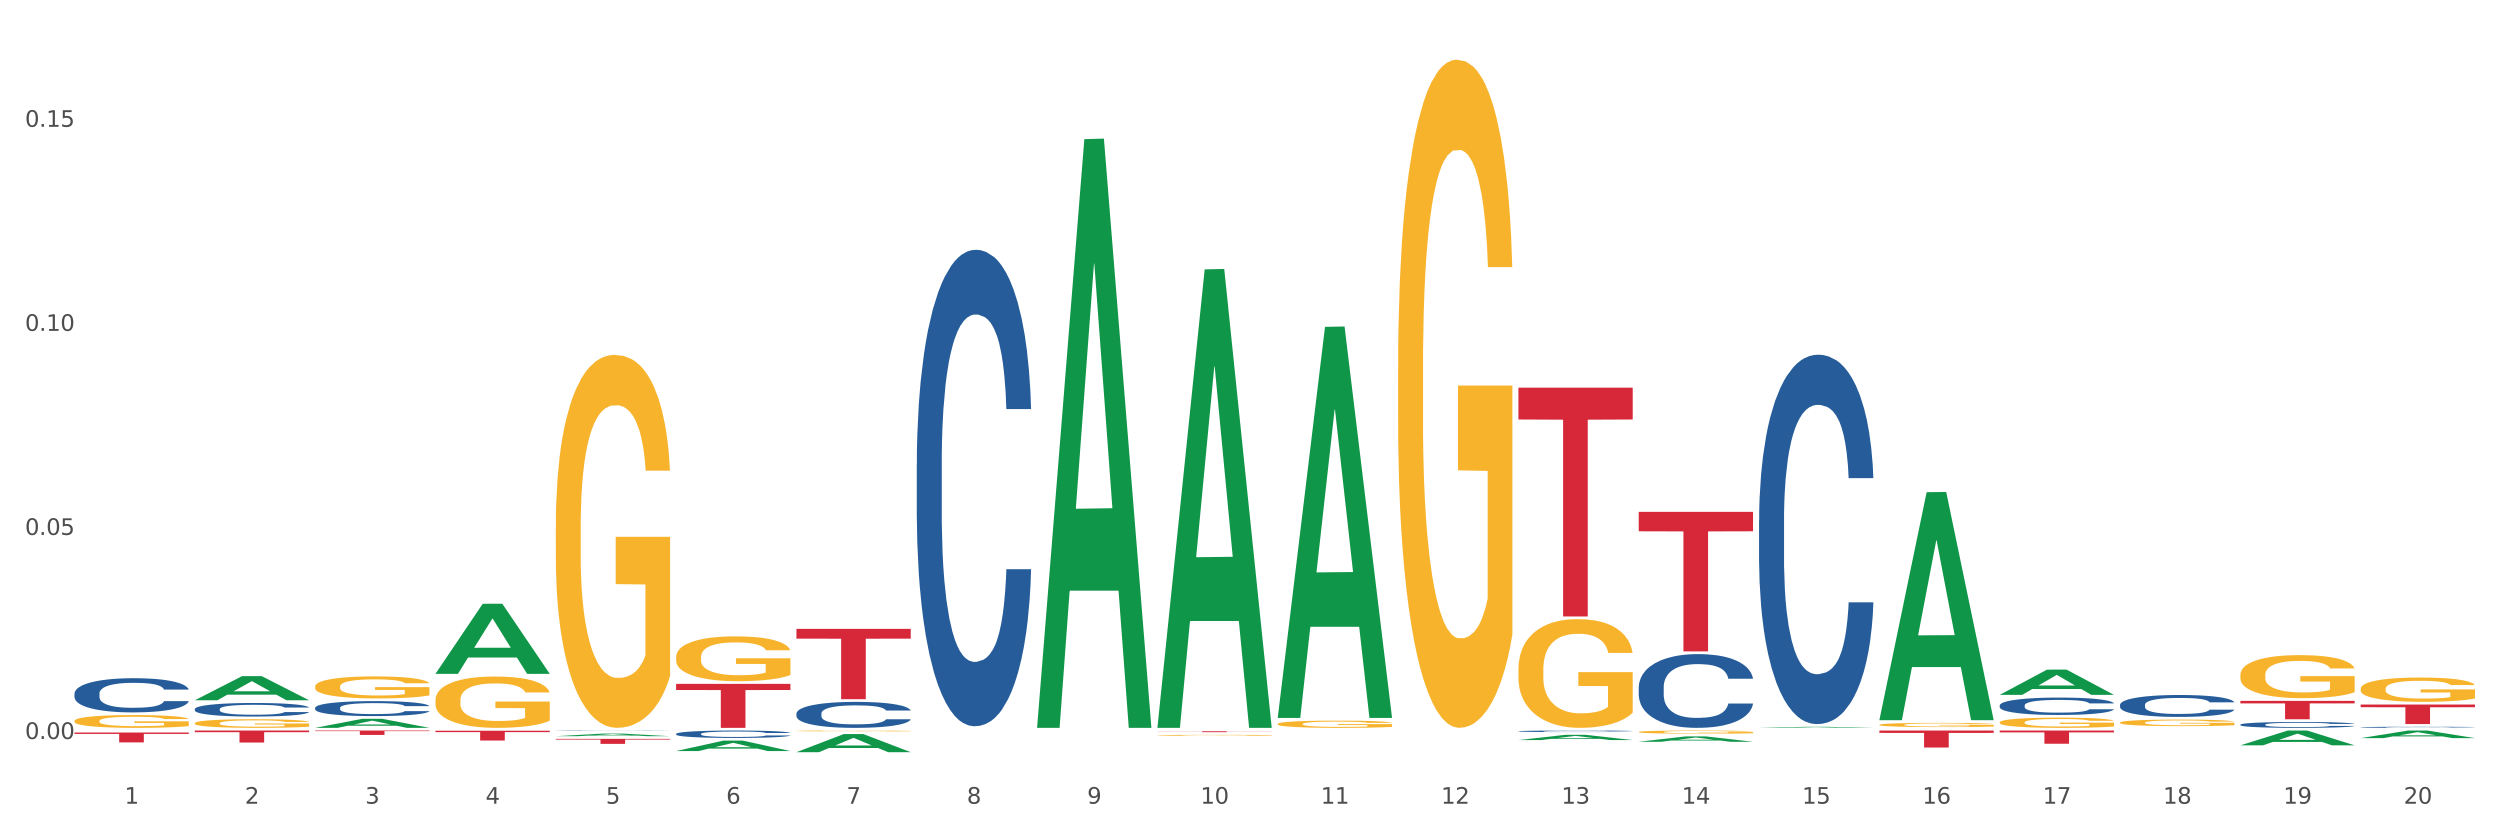 <?xml version="1.0" encoding="utf-8" standalone="no"?>
<!DOCTYPE svg PUBLIC "-//W3C//DTD SVG 1.1//EN"
  "http://www.w3.org/Graphics/SVG/1.1/DTD/svg11.dtd">
<svg xmlns:xlink="http://www.w3.org/1999/xlink" width="1080pt" height="360pt" viewBox="0 0 1080 360" xmlns="http://www.w3.org/2000/svg" version="1.1">
 <rect x="0" y="0" width="1080" height="360" fill="#333333" stroke="none"/>
 <defs>
  <style type="text/css">*{stroke-linejoin: round; stroke-linecap: butt}</style>
 </defs>
 <g id="figure_1">
  <g id="patch_1">
   <path d="M 0 360 
L 1080 360 
L 1080 0 
L 0 0 
z
" style="fill: #ffffff; stroke: #ffffff; stroke-linejoin: miter"/>
  </g>
  <g id="axes_1">
   <g id="matplotlib.axis_1">
    <g id="xtick_1">
     <g id="text_1">
      <!-- 1 -->
      <g style="fill: #4d4d4d" transform="translate(53.812 347.204) scale(0.096 -0.096)">
       <defs>
        <path id="DejaVuSans-31" d="M 794 531 
L 1825 531 
L 1825 4091 
L 703 3866 
L 703 4441 
L 1819 4666 
L 2450 4666 
L 2450 531 
L 3481 531 
L 3481 0 
L 794 0 
L 794 531 
z
" transform="scale(0.016)"/>
       </defs>
       <use xlink:href="#DejaVuSans-31"/>
      </g>
     </g>
    </g>
    <g id="xtick_2">
     <g id="text_2">
      <!-- 2 -->
      <g style="fill: #4d4d4d" transform="translate(105.793 347.204) scale(0.096 -0.096)">
       <defs>
        <path id="DejaVuSans-32" d="M 1228 531 
L 3431 531 
L 3431 0 
L 469 0 
L 469 531 
Q 828 903 1448 1529 
Q 2069 2156 2228 2338 
Q 2531 2678 2651 2914 
Q 2772 3150 2772 3378 
Q 2772 3750 2511 3984 
Q 2250 4219 1831 4219 
Q 1534 4219 1204 4116 
Q 875 4013 500 3803 
L 500 4441 
Q 881 4594 1212 4672 
Q 1544 4750 1819 4750 
Q 2544 4750 2975 4387 
Q 3406 4025 3406 3419 
Q 3406 3131 3298 2873 
Q 3191 2616 2906 2266 
Q 2828 2175 2409 1742 
Q 1991 1309 1228 531 
z
" transform="scale(0.016)"/>
       </defs>
       <use xlink:href="#DejaVuSans-32"/>
      </g>
     </g>
    </g>
    <g id="xtick_3">
     <g id="text_3">
      <!-- 3 -->
      <g style="fill: #4d4d4d" transform="translate(157.774 347.204) scale(0.096 -0.096)">
       <defs>
        <path id="DejaVuSans-33" d="M 2597 2516 
Q 3050 2419 3304 2112 
Q 3559 1806 3559 1356 
Q 3559 666 3084 287 
Q 2609 -91 1734 -91 
Q 1441 -91 1130 -33 
Q 819 25 488 141 
L 488 750 
Q 750 597 1062 519 
Q 1375 441 1716 441 
Q 2309 441 2620 675 
Q 2931 909 2931 1356 
Q 2931 1769 2642 2001 
Q 2353 2234 1838 2234 
L 1294 2234 
L 1294 2753 
L 1863 2753 
Q 2328 2753 2575 2939 
Q 2822 3125 2822 3475 
Q 2822 3834 2567 4026 
Q 2313 4219 1838 4219 
Q 1578 4219 1281 4162 
Q 984 4106 628 3988 
L 628 4550 
Q 988 4650 1302 4700 
Q 1616 4750 1894 4750 
Q 2613 4750 3031 4423 
Q 3450 4097 3450 3541 
Q 3450 3153 3228 2886 
Q 3006 2619 2597 2516 
z
" transform="scale(0.016)"/>
       </defs>
       <use xlink:href="#DejaVuSans-33"/>
      </g>
     </g>
    </g>
    <g id="xtick_4">
     <g id="text_4">
      <!-- 4 -->
      <g style="fill: #4d4d4d" transform="translate(209.756 347.204) scale(0.096 -0.096)">
       <defs>
        <path id="DejaVuSans-34" d="M 2419 4116 
L 825 1625 
L 2419 1625 
L 2419 4116 
z
M 2253 4666 
L 3047 4666 
L 3047 1625 
L 3713 1625 
L 3713 1100 
L 3047 1100 
L 3047 0 
L 2419 0 
L 2419 1100 
L 313 1100 
L 313 1709 
L 2253 4666 
z
" transform="scale(0.016)"/>
       </defs>
       <use xlink:href="#DejaVuSans-34"/>
      </g>
     </g>
    </g>
    <g id="xtick_5">
     <g id="text_5">
      <!-- 5 -->
      <g style="fill: #4d4d4d" transform="translate(261.737 347.204) scale(0.096 -0.096)">
       <defs>
        <path id="DejaVuSans-35" d="M 691 4666 
L 3169 4666 
L 3169 4134 
L 1269 4134 
L 1269 2991 
Q 1406 3038 1543 3061 
Q 1681 3084 1819 3084 
Q 2600 3084 3056 2656 
Q 3513 2228 3513 1497 
Q 3513 744 3044 326 
Q 2575 -91 1722 -91 
Q 1428 -91 1123 -41 
Q 819 9 494 109 
L 494 744 
Q 775 591 1075 516 
Q 1375 441 1709 441 
Q 2250 441 2565 725 
Q 2881 1009 2881 1497 
Q 2881 1984 2565 2268 
Q 2250 2553 1709 2553 
Q 1456 2553 1204 2497 
Q 953 2441 691 2322 
L 691 4666 
z
" transform="scale(0.016)"/>
       </defs>
       <use xlink:href="#DejaVuSans-35"/>
      </g>
     </g>
    </g>
    <g id="xtick_6">
     <g id="text_6">
      <!-- 6 -->
      <g style="fill: #4d4d4d" transform="translate(313.718 347.204) scale(0.096 -0.096)">
       <defs>
        <path id="DejaVuSans-36" d="M 2113 2584 
Q 1688 2584 1439 2293 
Q 1191 2003 1191 1497 
Q 1191 994 1439 701 
Q 1688 409 2113 409 
Q 2538 409 2786 701 
Q 3034 994 3034 1497 
Q 3034 2003 2786 2293 
Q 2538 2584 2113 2584 
z
M 3366 4563 
L 3366 3988 
Q 3128 4100 2886 4159 
Q 2644 4219 2406 4219 
Q 1781 4219 1451 3797 
Q 1122 3375 1075 2522 
Q 1259 2794 1537 2939 
Q 1816 3084 2150 3084 
Q 2853 3084 3261 2657 
Q 3669 2231 3669 1497 
Q 3669 778 3244 343 
Q 2819 -91 2113 -91 
Q 1303 -91 875 529 
Q 447 1150 447 2328 
Q 447 3434 972 4092 
Q 1497 4750 2381 4750 
Q 2619 4750 2861 4703 
Q 3103 4656 3366 4563 
z
" transform="scale(0.016)"/>
       </defs>
       <use xlink:href="#DejaVuSans-36"/>
      </g>
     </g>
    </g>
    <g id="xtick_7">
     <g id="text_7">
      <!-- 7 -->
      <g style="fill: #4d4d4d" transform="translate(365.699 347.204) scale(0.096 -0.096)">
       <defs>
        <path id="DejaVuSans-37" d="M 525 4666 
L 3525 4666 
L 3525 4397 
L 1831 0 
L 1172 0 
L 2766 4134 
L 525 4134 
L 525 4666 
z
" transform="scale(0.016)"/>
       </defs>
       <use xlink:href="#DejaVuSans-37"/>
      </g>
     </g>
    </g>
    <g id="xtick_8">
     <g id="text_8">
      <!-- 8 -->
      <g style="fill: #4d4d4d" transform="translate(417.68 347.204) scale(0.096 -0.096)">
       <defs>
        <path id="DejaVuSans-38" d="M 2034 2216 
Q 1584 2216 1326 1975 
Q 1069 1734 1069 1313 
Q 1069 891 1326 650 
Q 1584 409 2034 409 
Q 2484 409 2743 651 
Q 3003 894 3003 1313 
Q 3003 1734 2745 1975 
Q 2488 2216 2034 2216 
z
M 1403 2484 
Q 997 2584 770 2862 
Q 544 3141 544 3541 
Q 544 4100 942 4425 
Q 1341 4750 2034 4750 
Q 2731 4750 3128 4425 
Q 3525 4100 3525 3541 
Q 3525 3141 3298 2862 
Q 3072 2584 2669 2484 
Q 3125 2378 3379 2068 
Q 3634 1759 3634 1313 
Q 3634 634 3220 271 
Q 2806 -91 2034 -91 
Q 1263 -91 848 271 
Q 434 634 434 1313 
Q 434 1759 690 2068 
Q 947 2378 1403 2484 
z
M 1172 3481 
Q 1172 3119 1398 2916 
Q 1625 2713 2034 2713 
Q 2441 2713 2670 2916 
Q 2900 3119 2900 3481 
Q 2900 3844 2670 4047 
Q 2441 4250 2034 4250 
Q 1625 4250 1398 4047 
Q 1172 3844 1172 3481 
z
" transform="scale(0.016)"/>
       </defs>
       <use xlink:href="#DejaVuSans-38"/>
      </g>
     </g>
    </g>
    <g id="xtick_9">
     <g id="text_9">
      <!-- 9 -->
      <g style="fill: #4d4d4d" transform="translate(469.662 347.204) scale(0.096 -0.096)">
       <defs>
        <path id="DejaVuSans-39" d="M 703 97 
L 703 672 
Q 941 559 1184 500 
Q 1428 441 1663 441 
Q 2288 441 2617 861 
Q 2947 1281 2994 2138 
Q 2813 1869 2534 1725 
Q 2256 1581 1919 1581 
Q 1219 1581 811 2004 
Q 403 2428 403 3163 
Q 403 3881 828 4315 
Q 1253 4750 1959 4750 
Q 2769 4750 3195 4129 
Q 3622 3509 3622 2328 
Q 3622 1225 3098 567 
Q 2575 -91 1691 -91 
Q 1453 -91 1209 -44 
Q 966 3 703 97 
z
M 1959 2075 
Q 2384 2075 2632 2365 
Q 2881 2656 2881 3163 
Q 2881 3666 2632 3958 
Q 2384 4250 1959 4250 
Q 1534 4250 1286 3958 
Q 1038 3666 1038 3163 
Q 1038 2656 1286 2365 
Q 1534 2075 1959 2075 
z
" transform="scale(0.016)"/>
       </defs>
       <use xlink:href="#DejaVuSans-39"/>
      </g>
     </g>
    </g>
    <g id="xtick_10">
     <g id="text_10">
      <!-- 10 -->
      <g style="fill: #4d4d4d" transform="translate(518.589 347.204) scale(0.096 -0.096)">
       <defs>
        <path id="DejaVuSans-30" d="M 2034 4250 
Q 1547 4250 1301 3770 
Q 1056 3291 1056 2328 
Q 1056 1369 1301 889 
Q 1547 409 2034 409 
Q 2525 409 2770 889 
Q 3016 1369 3016 2328 
Q 3016 3291 2770 3770 
Q 2525 4250 2034 4250 
z
M 2034 4750 
Q 2819 4750 3233 4129 
Q 3647 3509 3647 2328 
Q 3647 1150 3233 529 
Q 2819 -91 2034 -91 
Q 1250 -91 836 529 
Q 422 1150 422 2328 
Q 422 3509 836 4129 
Q 1250 4750 2034 4750 
z
" transform="scale(0.016)"/>
       </defs>
       <use xlink:href="#DejaVuSans-31"/>
       <use xlink:href="#DejaVuSans-30" transform="translate(63.623 0)"/>
      </g>
     </g>
    </g>
    <g id="xtick_11">
     <g id="text_11">
      <!-- 11 -->
      <g style="fill: #4d4d4d" transform="translate(570.57 347.204) scale(0.096 -0.096)">
       <use xlink:href="#DejaVuSans-31"/>
       <use xlink:href="#DejaVuSans-31" transform="translate(63.623 0)"/>
      </g>
     </g>
    </g>
    <g id="xtick_12">
     <g id="text_12">
      <!-- 12 -->
      <g style="fill: #4d4d4d" transform="translate(622.551 347.204) scale(0.096 -0.096)">
       <use xlink:href="#DejaVuSans-31"/>
       <use xlink:href="#DejaVuSans-32" transform="translate(63.623 0)"/>
      </g>
     </g>
    </g>
    <g id="xtick_13">
     <g id="text_13">
      <!-- 13 -->
      <g style="fill: #4d4d4d" transform="translate(674.533 347.204) scale(0.096 -0.096)">
       <use xlink:href="#DejaVuSans-31"/>
       <use xlink:href="#DejaVuSans-33" transform="translate(63.623 0)"/>
      </g>
     </g>
    </g>
    <g id="xtick_14">
     <g id="text_14">
      <!-- 14 -->
      <g style="fill: #4d4d4d" transform="translate(726.514 347.204) scale(0.096 -0.096)">
       <use xlink:href="#DejaVuSans-31"/>
       <use xlink:href="#DejaVuSans-34" transform="translate(63.623 0)"/>
      </g>
     </g>
    </g>
    <g id="xtick_15">
     <g id="text_15">
      <!-- 15 -->
      <g style="fill: #4d4d4d" transform="translate(778.495 347.204) scale(0.096 -0.096)">
       <use xlink:href="#DejaVuSans-31"/>
       <use xlink:href="#DejaVuSans-35" transform="translate(63.623 0)"/>
      </g>
     </g>
    </g>
    <g id="xtick_16">
     <g id="text_16">
      <!-- 16 -->
      <g style="fill: #4d4d4d" transform="translate(830.476 347.204) scale(0.096 -0.096)">
       <use xlink:href="#DejaVuSans-31"/>
       <use xlink:href="#DejaVuSans-36" transform="translate(63.623 0)"/>
      </g>
     </g>
    </g>
    <g id="xtick_17">
     <g id="text_17">
      <!-- 17 -->
      <g style="fill: #4d4d4d" transform="translate(882.457 347.204) scale(0.096 -0.096)">
       <use xlink:href="#DejaVuSans-31"/>
       <use xlink:href="#DejaVuSans-37" transform="translate(63.623 0)"/>
      </g>
     </g>
    </g>
    <g id="xtick_18">
     <g id="text_18">
      <!-- 18 -->
      <g style="fill: #4d4d4d" transform="translate(934.439 347.204) scale(0.096 -0.096)">
       <use xlink:href="#DejaVuSans-31"/>
       <use xlink:href="#DejaVuSans-38" transform="translate(63.623 0)"/>
      </g>
     </g>
    </g>
    <g id="xtick_19">
     <g id="text_19">
      <!-- 19 -->
      <g style="fill: #4d4d4d" transform="translate(986.42 347.204) scale(0.096 -0.096)">
       <use xlink:href="#DejaVuSans-31"/>
       <use xlink:href="#DejaVuSans-39" transform="translate(63.623 0)"/>
      </g>
     </g>
    </g>
    <g id="xtick_20">
     <g id="text_20">
      <!-- 20 -->
      <g style="fill: #4d4d4d" transform="translate(1038.401 347.204) scale(0.096 -0.096)">
       <use xlink:href="#DejaVuSans-32"/>
       <use xlink:href="#DejaVuSans-30" transform="translate(63.623 0)"/>
      </g>
     </g>
    </g>
    <g id="xtick_21"/>
    <g id="xtick_22"/>
    <g id="xtick_23"/>
    <g id="xtick_24"/>
    <g id="xtick_25"/>
    <g id="xtick_26"/>
    <g id="xtick_27"/>
    <g id="xtick_28"/>
    <g id="xtick_29"/>
    <g id="xtick_30"/>
    <g id="xtick_31"/>
    <g id="xtick_32"/>
    <g id="xtick_33"/>
    <g id="xtick_34"/>
    <g id="xtick_35"/>
    <g id="xtick_36"/>
    <g id="xtick_37"/>
    <g id="xtick_38"/>
    <g id="xtick_39"/>
   </g>
   <g id="matplotlib.axis_2">
    <g id="ytick_1">
     <g id="text_21">
      <!-- 0.00 -->
      <g style="fill: #4d4d4d" transform="translate(10.8 319.24) scale(0.096 -0.096)">
       <defs>
        <path id="DejaVuSans-2e" d="M 684 794 
L 1344 794 
L 1344 0 
L 684 0 
L 684 794 
z
" transform="scale(0.016)"/>
       </defs>
       <use xlink:href="#DejaVuSans-30"/>
       <use xlink:href="#DejaVuSans-2e" transform="translate(63.623 0)"/>
       <use xlink:href="#DejaVuSans-30" transform="translate(95.41 0)"/>
       <use xlink:href="#DejaVuSans-30" transform="translate(159.033 0)"/>
      </g>
     </g>
    </g>
    <g id="ytick_2">
     <g id="text_22">
      <!-- 0.05 -->
      <g style="fill: #4d4d4d" transform="translate(10.8 231.086) scale(0.096 -0.096)">
       <use xlink:href="#DejaVuSans-30"/>
       <use xlink:href="#DejaVuSans-2e" transform="translate(63.623 0)"/>
       <use xlink:href="#DejaVuSans-30" transform="translate(95.41 0)"/>
       <use xlink:href="#DejaVuSans-35" transform="translate(159.033 0)"/>
      </g>
     </g>
    </g>
    <g id="ytick_3">
     <g id="text_23">
      <!-- 0.10 -->
      <g style="fill: #4d4d4d" transform="translate(10.8 142.933) scale(0.096 -0.096)">
       <use xlink:href="#DejaVuSans-30"/>
       <use xlink:href="#DejaVuSans-2e" transform="translate(63.623 0)"/>
       <use xlink:href="#DejaVuSans-31" transform="translate(95.41 0)"/>
       <use xlink:href="#DejaVuSans-30" transform="translate(159.033 0)"/>
      </g>
     </g>
    </g>
    <g id="ytick_4">
     <g id="text_24">
      <!-- 0.15 -->
      <g style="fill: #4d4d4d" transform="translate(10.8 54.779) scale(0.096 -0.096)">
       <use xlink:href="#DejaVuSans-30"/>
       <use xlink:href="#DejaVuSans-2e" transform="translate(63.623 0)"/>
       <use xlink:href="#DejaVuSans-31" transform="translate(95.41 0)"/>
       <use xlink:href="#DejaVuSans-35" transform="translate(159.033 0)"/>
      </g>
     </g>
    </g>
    <g id="ytick_5"/>
    <g id="ytick_6"/>
    <g id="ytick_7"/>
   </g>
   <g id="PolyCollection_1">
    <path d="M 84.156 302.508 
L 84.207 302.498 
L 104.571 292.087 
L 113.022 292.077 
L 133.538 302.527 
L 123.764 302.527 
L 119.335 300.094 
L 98.309 300.094 
L 98.156 300.133 
L 93.88 302.527 
L 84.156 302.527 
L 84.156 302.508 
L 100.956 298.642 
L 116.687 298.632 
L 108.898 294.305 
L 108.796 294.285 
L 108.695 294.315 
L 100.905 298.632 
L 100.956 298.642 
L 84.156 302.508 
z
" clip-path="url(#p47f5cbfe45)" style="fill: #109648"/>
    <path d="M 707.931 221.14 
L 757.313 221.14 
L 757.313 229.516 
L 737.888 229.573 
L 737.888 281.413 
L 727.239 281.413 
L 727.239 229.573 
L 707.931 229.516 
L 707.931 221.197 
L 707.931 221.14 
z
" clip-path="url(#p47f5cbfe45)" style="fill: #d62839"/>
    <path d="M 863.874 315.593 
L 913.256 315.593 
L 913.256 316.386 
L 893.831 316.391 
L 893.831 321.302 
L 883.182 321.302 
L 883.182 316.391 
L 863.874 316.386 
L 863.874 315.598 
L 863.874 315.593 
z
" clip-path="url(#p47f5cbfe45)" style="fill: #d62839"/>
    <path d="M 811.893 315.593 
L 861.275 315.593 
L 861.275 316.612 
L 841.85 316.619 
L 841.85 322.93 
L 831.201 322.93 
L 831.201 316.619 
L 811.893 316.612 
L 811.893 315.6 
L 811.893 315.593 
z
" clip-path="url(#p47f5cbfe45)" style="fill: #d62839"/>
    <path d="M 136.137 315.593 
L 185.52 315.593 
L 185.52 315.858 
L 166.094 315.86 
L 166.094 317.504 
L 155.446 317.504 
L 155.446 315.86 
L 136.137 315.858 
L 136.137 315.594 
L 136.137 315.593 
z
" clip-path="url(#p47f5cbfe45)" style="fill: #d62839"/>
    <path d="M 188.119 315.682 
L 237.501 315.682 
L 237.501 316.268 
L 218.076 316.272 
L 218.076 319.901 
L 207.427 319.901 
L 207.427 316.272 
L 188.119 316.268 
L 188.119 315.686 
L 188.119 315.682 
z
" clip-path="url(#p47f5cbfe45)" style="fill: #d62839"/>
    <path d="M 655.949 167.485 
L 705.332 167.485 
L 705.332 181.218 
L 685.906 181.311 
L 685.906 266.312 
L 675.258 266.312 
L 675.258 181.311 
L 655.949 181.218 
L 655.949 167.577 
L 655.949 167.485 
z
" clip-path="url(#p47f5cbfe45)" style="fill: #d62839"/>
    <path d="M 967.837 302.767 
L 1017.219 302.767 
L 1017.219 303.875 
L 997.794 303.882 
L 997.794 310.736 
L 987.145 310.736 
L 987.145 303.882 
L 967.837 303.875 
L 967.837 302.775 
L 967.837 302.767 
z
" clip-path="url(#p47f5cbfe45)" style="fill: #d62839"/>
    <path d="M 292.081 295.443 
L 341.463 295.443 
L 341.463 298.082 
L 322.038 298.1 
L 322.038 314.433 
L 311.389 314.433 
L 311.389 298.1 
L 292.081 298.082 
L 292.081 295.461 
L 292.081 295.443 
z
" clip-path="url(#p47f5cbfe45)" style="fill: #d62839"/>
    <path d="M 344.062 271.678 
L 393.444 271.678 
L 393.444 275.899 
L 374.019 275.927 
L 374.019 302.053 
L 363.37 302.053 
L 363.37 275.927 
L 344.062 275.899 
L 344.062 271.706 
L 344.062 271.678 
z
" clip-path="url(#p47f5cbfe45)" style="fill: #d62839"/>
    <path d="M 500.006 315.904 
L 549.388 315.904 
L 549.388 315.959 
L 529.963 315.959 
L 529.963 316.302 
L 519.314 316.302 
L 519.314 315.959 
L 500.006 315.959 
L 500.006 315.904 
L 500.006 315.904 
z
" clip-path="url(#p47f5cbfe45)" style="fill: #d62839"/>
    <path d="M 240.1 319.196 
L 289.482 319.196 
L 289.482 319.497 
L 270.057 319.499 
L 270.057 321.362 
L 259.408 321.362 
L 259.408 319.499 
L 240.1 319.497 
L 240.1 319.198 
L 240.1 319.196 
z
" clip-path="url(#p47f5cbfe45)" style="fill: #d62839"/>
    <path d="M 84.156 315.593 
L 133.538 315.593 
L 133.538 316.314 
L 114.113 316.319 
L 114.113 320.781 
L 103.464 320.781 
L 103.464 316.319 
L 84.156 316.314 
L 84.156 315.598 
L 84.156 315.593 
z
" clip-path="url(#p47f5cbfe45)" style="fill: #d62839"/>
    <path d="M 32.175 316.466 
L 81.557 316.466 
L 81.557 317.058 
L 62.132 317.062 
L 62.132 320.725 
L 51.483 320.725 
L 51.483 317.062 
L 32.175 317.058 
L 32.175 316.47 
L 32.175 316.466 
z
" clip-path="url(#p47f5cbfe45)" style="fill: #d62839"/>
    <path d="M 1019.818 304.347 
L 1069.2 304.347 
L 1069.2 305.522 
L 1049.775 305.53 
L 1049.775 312.803 
L 1039.126 312.803 
L 1039.126 305.53 
L 1019.818 305.522 
L 1019.818 304.355 
L 1019.818 304.347 
z
" clip-path="url(#p47f5cbfe45)" style="fill: #d62839"/>
    <path d="M 32.175 311.464 
L 32.233 311.459 
L 32.233 311.277 
L 32.35 311.121 
L 32.933 310.743 
L 33.807 310.43 
L 34.449 310.264 
L 35.09 310.127 
L 35.848 309.991 
L 36.781 309.85 
L 38.472 309.643 
L 39.521 309.538 
L 40.804 309.427 
L 43.136 309.265 
L 44.827 309.175 
L 46.576 309.099 
L 49.433 309.008 
L 51.298 308.968 
L 53.28 308.938 
L 55.671 308.917 
L 57.478 308.912 
L 61.443 308.927 
L 64.824 308.973 
L 66.457 309.008 
L 68.556 309.069 
L 69.663 309.109 
L 71.471 309.19 
L 73.337 309.296 
L 74.619 309.386 
L 76.543 309.558 
L 78.001 309.729 
L 79.342 309.941 
L 80.041 310.087 
L 80.566 310.223 
L 81.032 310.38 
L 81.499 310.627 
L 71.004 310.627 
L 70.596 310.45 
L 69.955 310.284 
L 69.022 310.122 
L 68.206 310.022 
L 66.807 309.896 
L 65.524 309.815 
L 64.183 309.754 
L 62.551 309.704 
L 61.268 309.679 
L 59.461 309.659 
L 55.904 309.664 
L 53.514 309.704 
L 51.881 309.754 
L 50.832 309.8 
L 49.899 309.85 
L 48.849 309.921 
L 47.625 310.027 
L 46.751 310.122 
L 45.876 310.243 
L 45.176 310.364 
L 44.535 310.506 
L 44.01 310.657 
L 43.602 310.813 
L 43.252 311.005 
L 42.961 311.322 
L 42.961 312.013 
L 43.078 312.169 
L 43.369 312.376 
L 43.719 312.533 
L 44.302 312.719 
L 44.827 312.845 
L 45.818 313.027 
L 46.926 313.178 
L 47.8 313.274 
L 48.675 313.354 
L 50.19 313.465 
L 51.881 313.556 
L 53.339 313.611 
L 55.321 313.662 
L 56.662 313.682 
L 57.828 313.692 
L 60.685 313.692 
L 62.725 313.677 
L 64.999 313.642 
L 66.748 313.596 
L 68.206 313.541 
L 69.838 313.45 
L 70.888 313.364 
L 70.888 312.311 
L 58.061 312.306 
L 58.061 311.605 
L 81.557 311.605 
L 81.557 313.662 
L 80.566 313.768 
L 79.458 313.864 
L 78.292 313.949 
L 76.543 314.055 
L 74.444 314.156 
L 72.579 314.227 
L 70.596 314.287 
L 68.264 314.343 
L 65.232 314.393 
L 63.367 314.413 
L 61.035 314.428 
L 58.294 314.433 
L 55.904 314.423 
L 53.572 314.398 
L 51.123 314.353 
L 48.733 314.287 
L 46.926 314.222 
L 45.118 314.141 
L 43.194 314.035 
L 41.678 313.934 
L 40.512 313.843 
L 39.23 313.727 
L 37.83 313.576 
L 36.781 313.44 
L 35.848 313.299 
L 34.857 313.117 
L 34.157 312.961 
L 33.458 312.764 
L 33.05 312.618 
L 32.583 312.391 
L 32.233 312.074 
L 32.175 311.464 
z
" clip-path="url(#p47f5cbfe45)" style="fill: #f7b32b"/>
    <path d="M 32.175 299.621 
L 32.233 299.607 
L 32.233 299.229 
L 32.408 298.717 
L 33.051 297.773 
L 33.868 297.058 
L 35.269 296.222 
L 36.028 295.871 
L 37.02 295.48 
L 39.063 294.846 
L 41.398 294.307 
L 43.032 294.01 
L 44.258 293.821 
L 47.001 293.484 
L 48.577 293.336 
L 50.212 293.214 
L 51.613 293.133 
L 53.948 293.039 
L 55.815 292.999 
L 57.975 292.985 
L 59.785 292.999 
L 62.178 293.052 
L 65.68 293.214 
L 67.023 293.309 
L 68.832 293.471 
L 70.7 293.686 
L 72.218 293.902 
L 73.969 294.212 
L 75.778 294.617 
L 77.53 295.129 
L 78.755 295.601 
L 79.748 296.1 
L 80.623 296.707 
L 81.265 297.368 
L 81.557 297.921 
L 70.875 297.921 
L 70.583 297.422 
L 70 296.883 
L 69.416 296.519 
L 68.774 296.222 
L 67.782 295.885 
L 66.906 295.669 
L 65.447 295.413 
L 64.104 295.251 
L 62.995 295.156 
L 61.653 295.075 
L 58.792 294.995 
L 56.749 294.995 
L 55.465 295.022 
L 53.889 295.089 
L 52.547 295.183 
L 50.971 295.345 
L 49.745 295.521 
L 48.519 295.75 
L 47.819 295.912 
L 46.768 296.208 
L 46.067 296.451 
L 45.133 296.869 
L 44.608 297.166 
L 43.674 297.935 
L 43.266 298.501 
L 43.09 298.892 
L 42.974 299.324 
L 42.974 301.428 
L 43.324 302.372 
L 43.616 302.776 
L 44.083 303.235 
L 44.958 303.828 
L 46.242 304.408 
L 47.585 304.826 
L 48.694 305.083 
L 49.745 305.271 
L 50.795 305.42 
L 52.08 305.555 
L 53.13 305.636 
L 54.706 305.717 
L 56.574 305.757 
L 58.033 305.757 
L 61.01 305.69 
L 62.353 305.622 
L 63.637 305.528 
L 65.038 305.379 
L 66.147 305.218 
L 66.789 305.096 
L 67.84 304.84 
L 68.657 304.57 
L 69.358 304.26 
L 69.825 303.99 
L 70.35 303.586 
L 70.758 303.127 
L 70.875 302.884 
L 81.557 302.884 
L 81.324 303.37 
L 80.915 303.842 
L 80.098 304.476 
L 79.456 304.84 
L 78.463 305.285 
L 77.413 305.663 
L 75.953 306.081 
L 74.611 306.391 
L 73.21 306.661 
L 71.692 306.903 
L 68.949 307.241 
L 67.957 307.335 
L 65.855 307.497 
L 64.221 307.591 
L 61.828 307.686 
L 59.376 307.74 
L 56.808 307.753 
L 54.531 307.726 
L 52.021 307.645 
L 50.445 307.564 
L 48.694 307.443 
L 46.651 307.254 
L 44.725 307.025 
L 42.915 306.755 
L 41.223 306.445 
L 39.647 306.094 
L 37.604 305.514 
L 36.086 304.948 
L 34.977 304.422 
L 34.218 303.977 
L 33.459 303.41 
L 33.051 303.019 
L 32.408 302.075 
L 32.175 301.198 
L 32.175 299.621 
z
" clip-path="url(#p47f5cbfe45)" style="fill: #255c99"/>
    <path d="M 240.1 315.663 
L 240.158 315.662 
L 240.158 315.658 
L 240.333 315.653 
L 240.975 315.643 
L 241.793 315.636 
L 243.193 315.627 
L 243.952 315.623 
L 244.945 315.619 
L 246.988 315.612 
L 249.322 315.607 
L 250.957 315.603 
L 252.183 315.601 
L 254.926 315.598 
L 256.502 315.596 
L 258.137 315.595 
L 259.537 315.594 
L 261.872 315.593 
L 263.74 315.593 
L 265.9 315.593 
L 267.709 315.593 
L 270.103 315.593 
L 273.605 315.595 
L 274.947 315.596 
L 276.757 315.598 
L 278.625 315.6 
L 280.143 315.602 
L 281.894 315.606 
L 283.703 315.61 
L 285.454 315.615 
L 286.68 315.62 
L 287.672 315.625 
L 288.548 315.632 
L 289.19 315.639 
L 289.482 315.645 
L 278.8 315.645 
L 278.508 315.639 
L 277.924 315.634 
L 277.341 315.63 
L 276.699 315.627 
L 275.706 315.623 
L 274.831 315.621 
L 273.371 315.618 
L 272.029 315.617 
L 270.92 315.616 
L 269.577 315.615 
L 266.717 315.614 
L 264.674 315.614 
L 263.39 315.614 
L 261.814 315.615 
L 260.471 315.616 
L 258.895 315.618 
L 257.67 315.619 
L 256.444 315.622 
L 255.743 315.623 
L 254.693 315.627 
L 253.992 315.629 
L 253.058 315.634 
L 252.533 315.637 
L 251.599 315.645 
L 251.19 315.651 
L 251.015 315.655 
L 250.899 315.659 
L 250.899 315.682 
L 251.249 315.691 
L 251.541 315.696 
L 252.008 315.701 
L 252.883 315.707 
L 254.167 315.713 
L 255.51 315.717 
L 256.619 315.72 
L 257.67 315.722 
L 258.72 315.724 
L 260.004 315.725 
L 261.055 315.726 
L 262.631 315.727 
L 264.499 315.727 
L 265.958 315.727 
L 268.935 315.726 
L 270.278 315.726 
L 271.562 315.725 
L 272.963 315.723 
L 274.072 315.721 
L 274.714 315.72 
L 275.765 315.717 
L 276.582 315.715 
L 277.282 315.711 
L 277.749 315.708 
L 278.275 315.704 
L 278.683 315.699 
L 278.8 315.697 
L 289.482 315.697 
L 289.248 315.702 
L 288.84 315.707 
L 288.023 315.714 
L 287.381 315.717 
L 286.388 315.722 
L 285.338 315.726 
L 283.878 315.73 
L 282.536 315.734 
L 281.135 315.737 
L 279.617 315.739 
L 276.874 315.743 
L 275.881 315.744 
L 273.78 315.745 
L 272.146 315.746 
L 269.752 315.747 
L 267.301 315.748 
L 264.733 315.748 
L 262.456 315.748 
L 259.946 315.747 
L 258.37 315.746 
L 256.619 315.745 
L 254.576 315.743 
L 252.65 315.74 
L 250.84 315.738 
L 249.147 315.734 
L 247.571 315.731 
L 245.528 315.725 
L 244.011 315.719 
L 242.902 315.713 
L 242.143 315.708 
L 241.384 315.702 
L 240.975 315.698 
L 240.333 315.688 
L 240.1 315.679 
L 240.1 315.663 
z
" clip-path="url(#p47f5cbfe45)" style="fill: #255c99"/>
    <path d="M 136.137 305.786 
L 136.196 305.78 
L 136.196 305.615 
L 136.371 305.39 
L 137.013 304.977 
L 137.83 304.663 
L 139.231 304.297 
L 139.99 304.143 
L 140.982 303.972 
L 143.025 303.694 
L 145.36 303.458 
L 146.994 303.328 
L 148.22 303.245 
L 150.964 303.098 
L 152.54 303.033 
L 154.174 302.979 
L 155.575 302.944 
L 157.91 302.903 
L 159.778 302.885 
L 161.938 302.879 
L 163.747 302.885 
L 166.14 302.908 
L 169.643 302.979 
L 170.985 303.021 
L 172.795 303.092 
L 174.662 303.186 
L 176.18 303.281 
L 177.931 303.417 
L 179.741 303.594 
L 181.492 303.818 
L 182.718 304.025 
L 183.71 304.244 
L 184.586 304.51 
L 185.228 304.799 
L 185.52 305.042 
L 174.838 305.042 
L 174.546 304.823 
L 173.962 304.587 
L 173.378 304.427 
L 172.736 304.297 
L 171.744 304.149 
L 170.868 304.055 
L 169.409 303.943 
L 168.067 303.872 
L 166.957 303.83 
L 165.615 303.795 
L 162.755 303.759 
L 160.712 303.759 
L 159.428 303.771 
L 157.852 303.801 
L 156.509 303.842 
L 154.933 303.913 
L 153.707 303.99 
L 152.481 304.09 
L 151.781 304.161 
L 150.73 304.291 
L 150.03 304.398 
L 149.096 304.581 
L 148.57 304.711 
L 147.637 305.047 
L 147.228 305.296 
L 147.053 305.467 
L 146.936 305.656 
L 146.936 306.578 
L 147.286 306.991 
L 147.578 307.169 
L 148.045 307.37 
L 148.921 307.63 
L 150.205 307.884 
L 151.547 308.067 
L 152.656 308.179 
L 153.707 308.262 
L 154.758 308.327 
L 156.042 308.386 
L 157.093 308.421 
L 158.669 308.457 
L 160.537 308.475 
L 161.996 308.475 
L 164.973 308.445 
L 166.315 308.416 
L 167.6 308.374 
L 169 308.309 
L 170.11 308.238 
L 170.752 308.185 
L 171.802 308.073 
L 172.619 307.955 
L 173.32 307.819 
L 173.787 307.701 
L 174.312 307.523 
L 174.721 307.322 
L 174.838 307.216 
L 185.52 307.216 
L 185.286 307.429 
L 184.877 307.636 
L 184.06 307.913 
L 183.418 308.073 
L 182.426 308.268 
L 181.375 308.433 
L 179.916 308.616 
L 178.573 308.752 
L 177.172 308.87 
L 175.655 308.977 
L 172.911 309.125 
L 171.919 309.166 
L 169.818 309.237 
L 168.183 309.278 
L 165.79 309.32 
L 163.338 309.343 
L 160.77 309.349 
L 158.494 309.337 
L 155.984 309.302 
L 154.408 309.266 
L 152.656 309.213 
L 150.613 309.13 
L 148.687 309.03 
L 146.878 308.912 
L 145.185 308.776 
L 143.609 308.622 
L 141.566 308.368 
L 140.048 308.12 
L 138.939 307.89 
L 138.18 307.695 
L 137.422 307.446 
L 137.013 307.275 
L 136.371 306.861 
L 136.137 306.477 
L 136.137 305.786 
z
" clip-path="url(#p47f5cbfe45)" style="fill: #255c99"/>
    <path d="M 84.156 306.319 
L 84.215 306.313 
L 84.215 306.164 
L 84.39 305.96 
L 85.032 305.586 
L 85.849 305.302 
L 87.25 304.971 
L 88.009 304.832 
L 89.001 304.676 
L 91.044 304.425 
L 93.379 304.211 
L 95.013 304.093 
L 96.239 304.018 
L 98.983 303.885 
L 100.559 303.826 
L 102.193 303.778 
L 103.594 303.746 
L 105.929 303.708 
L 107.797 303.692 
L 109.956 303.687 
L 111.766 303.692 
L 114.159 303.713 
L 117.661 303.778 
L 119.004 303.815 
L 120.813 303.879 
L 122.681 303.965 
L 124.199 304.051 
L 125.95 304.174 
L 127.76 304.334 
L 129.511 304.537 
L 130.737 304.725 
L 131.729 304.923 
L 132.604 305.163 
L 133.246 305.425 
L 133.538 305.645 
L 122.856 305.645 
L 122.565 305.447 
L 121.981 305.233 
L 121.397 305.088 
L 120.755 304.971 
L 119.763 304.837 
L 118.887 304.751 
L 117.428 304.65 
L 116.085 304.585 
L 114.976 304.548 
L 113.634 304.516 
L 110.774 304.484 
L 108.731 304.484 
L 107.446 304.495 
L 105.87 304.521 
L 104.528 304.559 
L 102.952 304.623 
L 101.726 304.692 
L 100.5 304.783 
L 99.8 304.848 
L 98.749 304.965 
L 98.049 305.062 
L 97.115 305.227 
L 96.589 305.345 
L 95.655 305.65 
L 95.247 305.875 
L 95.072 306.03 
L 94.955 306.201 
L 94.955 307.036 
L 95.305 307.41 
L 95.597 307.571 
L 96.064 307.752 
L 96.94 307.988 
L 98.224 308.218 
L 99.566 308.384 
L 100.675 308.485 
L 101.726 308.56 
L 102.777 308.619 
L 104.061 308.673 
L 105.112 308.705 
L 106.688 308.737 
L 108.555 308.753 
L 110.015 308.753 
L 112.992 308.726 
L 114.334 308.699 
L 115.618 308.662 
L 117.019 308.603 
L 118.128 308.539 
L 118.77 308.491 
L 119.821 308.389 
L 120.638 308.282 
L 121.339 308.159 
L 121.806 308.052 
L 122.331 307.892 
L 122.74 307.71 
L 122.856 307.613 
L 133.538 307.613 
L 133.305 307.806 
L 132.896 307.993 
L 132.079 308.245 
L 131.437 308.389 
L 130.445 308.566 
L 129.394 308.715 
L 127.935 308.881 
L 126.592 309.004 
L 125.191 309.111 
L 123.674 309.208 
L 120.93 309.341 
L 119.938 309.379 
L 117.836 309.443 
L 116.202 309.48 
L 113.809 309.518 
L 111.357 309.539 
L 108.789 309.545 
L 106.512 309.534 
L 104.002 309.502 
L 102.426 309.47 
L 100.675 309.422 
L 98.632 309.347 
L 96.706 309.256 
L 94.897 309.149 
L 93.204 309.026 
L 91.628 308.887 
L 89.585 308.657 
L 88.067 308.432 
L 86.958 308.223 
L 86.199 308.047 
L 85.44 307.822 
L 85.032 307.667 
L 84.39 307.292 
L 84.156 306.945 
L 84.156 306.319 
z
" clip-path="url(#p47f5cbfe45)" style="fill: #255c99"/>
    <path d="M 292.081 317.029 
L 292.139 317.026 
L 292.139 316.944 
L 292.315 316.833 
L 292.957 316.629 
L 293.774 316.474 
L 295.175 316.293 
L 295.934 316.217 
L 296.926 316.133 
L 298.969 315.996 
L 301.304 315.879 
L 302.938 315.815 
L 304.164 315.774 
L 306.907 315.701 
L 308.483 315.669 
L 310.118 315.642 
L 311.519 315.625 
L 313.854 315.604 
L 315.721 315.596 
L 317.881 315.593 
L 319.691 315.596 
L 322.084 315.607 
L 325.586 315.642 
L 326.929 315.663 
L 328.738 315.698 
L 330.606 315.744 
L 332.124 315.791 
L 333.875 315.858 
L 335.684 315.946 
L 337.436 316.057 
L 338.661 316.159 
L 339.654 316.267 
L 340.529 316.398 
L 341.171 316.541 
L 341.463 316.661 
L 330.781 316.661 
L 330.489 316.553 
L 329.906 316.436 
L 329.322 316.358 
L 328.68 316.293 
L 327.688 316.22 
L 326.812 316.174 
L 325.353 316.118 
L 324.01 316.083 
L 322.901 316.063 
L 321.559 316.045 
L 318.698 316.028 
L 316.655 316.028 
L 315.371 316.033 
L 313.795 316.048 
L 312.453 316.069 
L 310.877 316.104 
L 309.651 316.142 
L 308.425 316.191 
L 307.725 316.226 
L 306.674 316.29 
L 305.973 316.343 
L 305.039 316.433 
L 304.514 316.498 
L 303.58 316.664 
L 303.172 316.787 
L 302.996 316.871 
L 302.88 316.965 
L 302.88 317.42 
L 303.23 317.625 
L 303.522 317.712 
L 303.989 317.811 
L 304.864 317.94 
L 306.149 318.065 
L 307.491 318.156 
L 308.6 318.211 
L 309.651 318.252 
L 310.701 318.284 
L 311.986 318.314 
L 313.036 318.331 
L 314.612 318.349 
L 316.48 318.357 
L 317.94 318.357 
L 320.916 318.343 
L 322.259 318.328 
L 323.543 318.308 
L 324.944 318.276 
L 326.053 318.241 
L 326.695 318.214 
L 327.746 318.159 
L 328.563 318.1 
L 329.264 318.033 
L 329.731 317.975 
L 330.256 317.887 
L 330.664 317.788 
L 330.781 317.735 
L 341.463 317.735 
L 341.23 317.841 
L 340.821 317.943 
L 340.004 318.08 
L 339.362 318.159 
L 338.369 318.255 
L 337.319 318.337 
L 335.86 318.427 
L 334.517 318.495 
L 333.116 318.553 
L 331.598 318.605 
L 328.855 318.678 
L 327.863 318.699 
L 325.761 318.734 
L 324.127 318.754 
L 321.734 318.775 
L 319.282 318.786 
L 316.714 318.789 
L 314.437 318.784 
L 311.927 318.766 
L 310.351 318.749 
L 308.6 318.722 
L 306.557 318.681 
L 304.631 318.632 
L 302.821 318.573 
L 301.129 318.506 
L 299.553 318.43 
L 297.51 318.305 
L 295.992 318.182 
L 294.883 318.068 
L 294.124 317.972 
L 293.365 317.849 
L 292.957 317.765 
L 292.315 317.56 
L 292.081 317.371 
L 292.081 317.029 
z
" clip-path="url(#p47f5cbfe45)" style="fill: #255c99"/>
    <path d="M 500.006 314.061 
L 500.057 313.875 
L 520.421 116.37 
L 528.871 116.184 
L 549.388 314.433 
L 539.613 314.433 
L 535.184 268.268 
L 514.159 268.268 
L 514.006 269.013 
L 509.73 314.433 
L 500.006 314.433 
L 500.006 314.061 
L 516.806 240.718 
L 532.537 240.532 
L 524.748 158.44 
L 524.646 158.068 
L 524.544 158.626 
L 516.755 240.532 
L 516.806 240.718 
L 500.006 314.061 
z
" clip-path="url(#p47f5cbfe45)" style="fill: #109648"/>
    <path d="M 1019.818 314.174 
L 1019.876 314.174 
L 1019.876 314.162 
L 1020.051 314.145 
L 1020.693 314.115 
L 1021.511 314.092 
L 1022.912 314.066 
L 1023.67 314.055 
L 1024.663 314.042 
L 1026.706 314.022 
L 1029.041 314.005 
L 1030.675 313.995 
L 1031.901 313.989 
L 1034.644 313.978 
L 1036.22 313.974 
L 1037.855 313.97 
L 1039.256 313.967 
L 1041.59 313.964 
L 1043.458 313.963 
L 1045.618 313.963 
L 1047.427 313.963 
L 1049.821 313.965 
L 1053.323 313.97 
L 1054.666 313.973 
L 1056.475 313.978 
L 1058.343 313.985 
L 1059.861 313.992 
L 1061.612 314.002 
L 1063.421 314.015 
L 1065.172 314.031 
L 1066.398 314.046 
L 1067.39 314.062 
L 1068.266 314.081 
L 1068.908 314.102 
L 1069.2 314.12 
L 1058.518 314.12 
L 1058.226 314.104 
L 1057.642 314.087 
L 1057.059 314.075 
L 1056.417 314.066 
L 1055.424 314.055 
L 1054.549 314.048 
L 1053.09 314.04 
L 1051.747 314.035 
L 1050.638 314.032 
L 1049.295 314.029 
L 1046.435 314.027 
L 1044.392 314.027 
L 1043.108 314.028 
L 1041.532 314.03 
L 1040.189 314.033 
L 1038.613 314.038 
L 1037.388 314.043 
L 1036.162 314.051 
L 1035.461 314.056 
L 1034.411 314.065 
L 1033.71 314.073 
L 1032.776 314.086 
L 1032.251 314.096 
L 1031.317 314.12 
L 1030.908 314.138 
L 1030.733 314.151 
L 1030.617 314.165 
L 1030.617 314.232 
L 1030.967 314.262 
L 1031.259 314.275 
L 1031.726 314.289 
L 1032.601 314.308 
L 1033.885 314.327 
L 1035.228 314.34 
L 1036.337 314.348 
L 1037.388 314.354 
L 1038.438 314.359 
L 1039.722 314.363 
L 1040.773 314.366 
L 1042.349 314.368 
L 1044.217 314.37 
L 1045.676 314.37 
L 1048.653 314.368 
L 1049.996 314.365 
L 1051.28 314.362 
L 1052.681 314.358 
L 1053.79 314.353 
L 1054.432 314.349 
L 1055.483 314.34 
L 1056.3 314.332 
L 1057 314.322 
L 1057.467 314.313 
L 1057.993 314.3 
L 1058.401 314.286 
L 1058.518 314.278 
L 1069.2 314.278 
L 1068.967 314.294 
L 1068.558 314.309 
L 1067.741 314.329 
L 1067.099 314.34 
L 1066.106 314.355 
L 1065.056 314.367 
L 1063.596 314.38 
L 1062.254 314.39 
L 1060.853 314.399 
L 1059.335 314.406 
L 1056.592 314.417 
L 1055.599 314.42 
L 1053.498 314.425 
L 1051.864 314.428 
L 1049.47 314.431 
L 1047.019 314.433 
L 1044.451 314.433 
L 1042.174 314.432 
L 1039.664 314.43 
L 1038.088 314.427 
L 1036.337 314.423 
L 1034.294 314.417 
L 1032.368 314.41 
L 1030.558 314.402 
L 1028.865 314.392 
L 1027.289 314.38 
L 1025.246 314.362 
L 1023.729 314.344 
L 1022.62 314.327 
L 1021.861 314.313 
L 1021.102 314.295 
L 1020.693 314.282 
L 1020.051 314.252 
L 1019.818 314.224 
L 1019.818 314.174 
z
" clip-path="url(#p47f5cbfe45)" style="fill: #255c99"/>
    <path d="M 448.025 313.955 
L 448.076 313.716 
L 468.439 60.112 
L 476.89 59.873 
L 497.407 314.433 
L 487.632 314.433 
L 483.203 255.155 
L 462.177 255.155 
L 462.025 256.112 
L 457.748 314.433 
L 448.025 314.433 
L 448.025 313.955 
L 464.825 219.78 
L 480.556 219.541 
L 472.767 114.131 
L 472.665 113.653 
L 472.563 114.37 
L 464.774 219.541 
L 464.825 219.78 
L 448.025 313.955 
z
" clip-path="url(#p47f5cbfe45)" style="fill: #109648"/>
    <path d="M 915.855 304.489 
L 915.914 304.48 
L 915.914 304.238 
L 916.089 303.909 
L 916.731 303.304 
L 917.548 302.846 
L 918.949 302.31 
L 919.708 302.085 
L 920.7 301.834 
L 922.743 301.428 
L 925.078 301.082 
L 926.713 300.892 
L 927.938 300.771 
L 930.682 300.555 
L 932.258 300.46 
L 933.892 300.382 
L 935.293 300.33 
L 937.628 300.27 
L 939.496 300.244 
L 941.656 300.235 
L 943.465 300.244 
L 945.858 300.278 
L 949.361 300.382 
L 950.703 300.442 
L 952.513 300.546 
L 954.381 300.685 
L 955.898 300.823 
L 957.649 301.022 
L 959.459 301.281 
L 961.21 301.61 
L 962.436 301.912 
L 963.428 302.232 
L 964.304 302.621 
L 964.946 303.045 
L 965.238 303.399 
L 954.556 303.399 
L 954.264 303.079 
L 953.68 302.734 
L 953.096 302.5 
L 952.454 302.31 
L 951.462 302.094 
L 950.586 301.956 
L 949.127 301.791 
L 947.785 301.687 
L 946.676 301.627 
L 945.333 301.575 
L 942.473 301.523 
L 940.43 301.523 
L 939.146 301.541 
L 937.57 301.584 
L 936.227 301.644 
L 934.651 301.748 
L 933.425 301.86 
L 932.199 302.007 
L 931.499 302.111 
L 930.448 302.301 
L 929.748 302.457 
L 928.814 302.725 
L 928.289 302.915 
L 927.355 303.408 
L 926.946 303.771 
L 926.771 304.022 
L 926.654 304.299 
L 926.654 305.647 
L 927.004 306.252 
L 927.296 306.512 
L 927.763 306.806 
L 928.639 307.186 
L 929.923 307.558 
L 931.265 307.826 
L 932.375 307.99 
L 933.425 308.111 
L 934.476 308.206 
L 935.76 308.293 
L 936.811 308.345 
L 938.387 308.397 
L 940.255 308.423 
L 941.714 308.423 
L 944.691 308.379 
L 946.033 308.336 
L 947.318 308.276 
L 948.719 308.18 
L 949.828 308.077 
L 950.47 307.999 
L 951.52 307.835 
L 952.338 307.662 
L 953.038 307.463 
L 953.505 307.29 
L 954.03 307.031 
L 954.439 306.737 
L 954.556 306.581 
L 965.238 306.581 
L 965.004 306.892 
L 964.596 307.195 
L 963.778 307.601 
L 963.136 307.835 
L 962.144 308.12 
L 961.093 308.362 
L 959.634 308.63 
L 958.291 308.829 
L 956.89 309.002 
L 955.373 309.157 
L 952.629 309.374 
L 951.637 309.434 
L 949.536 309.538 
L 947.901 309.598 
L 945.508 309.659 
L 943.056 309.693 
L 940.488 309.702 
L 938.212 309.685 
L 935.702 309.633 
L 934.126 309.581 
L 932.375 309.503 
L 930.332 309.382 
L 928.405 309.235 
L 926.596 309.062 
L 924.903 308.863 
L 923.327 308.639 
L 921.284 308.267 
L 919.766 307.904 
L 918.657 307.567 
L 917.898 307.281 
L 917.14 306.918 
L 916.731 306.667 
L 916.089 306.062 
L 915.855 305.5 
L 915.855 304.489 
z
" clip-path="url(#p47f5cbfe45)" style="fill: #255c99"/>
    <path d="M 967.837 313.036 
L 967.895 313.033 
L 967.895 312.969 
L 968.07 312.88 
L 968.712 312.718 
L 969.529 312.595 
L 970.93 312.452 
L 971.689 312.391 
L 972.681 312.324 
L 974.724 312.215 
L 977.059 312.123 
L 978.694 312.072 
L 979.92 312.039 
L 982.663 311.981 
L 984.239 311.956 
L 985.873 311.935 
L 987.274 311.921 
L 989.609 311.905 
L 991.477 311.898 
L 993.637 311.895 
L 995.446 311.898 
L 997.84 311.907 
L 1001.342 311.935 
L 1002.684 311.951 
L 1004.494 311.979 
L 1006.362 312.016 
L 1007.879 312.053 
L 1009.631 312.106 
L 1011.44 312.176 
L 1013.191 312.264 
L 1014.417 312.345 
L 1015.409 312.431 
L 1016.285 312.535 
L 1016.927 312.649 
L 1017.219 312.744 
L 1006.537 312.744 
L 1006.245 312.658 
L 1005.661 312.565 
L 1005.078 312.503 
L 1004.435 312.452 
L 1003.443 312.394 
L 1002.568 312.357 
L 1001.108 312.313 
L 999.766 312.285 
L 998.657 312.269 
L 997.314 312.255 
L 994.454 312.241 
L 992.411 312.241 
L 991.127 312.245 
L 989.551 312.257 
L 988.208 312.273 
L 986.632 312.301 
L 985.406 312.331 
L 984.181 312.371 
L 983.48 312.398 
L 982.429 312.449 
L 981.729 312.491 
L 980.795 312.563 
L 980.27 312.614 
L 979.336 312.746 
L 978.927 312.843 
L 978.752 312.911 
L 978.635 312.985 
L 978.635 313.346 
L 978.986 313.509 
L 979.277 313.578 
L 979.744 313.657 
L 980.62 313.759 
L 981.904 313.859 
L 983.247 313.93 
L 984.356 313.974 
L 985.406 314.007 
L 986.457 314.032 
L 987.741 314.056 
L 988.792 314.069 
L 990.368 314.083 
L 992.236 314.09 
L 993.695 314.09 
L 996.672 314.079 
L 998.015 314.067 
L 999.299 314.051 
L 1000.7 314.025 
L 1001.809 313.998 
L 1002.451 313.977 
L 1003.502 313.933 
L 1004.319 313.886 
L 1005.019 313.833 
L 1005.486 313.787 
L 1006.012 313.717 
L 1006.42 313.638 
L 1006.537 313.597 
L 1017.219 313.597 
L 1016.985 313.68 
L 1016.577 313.761 
L 1015.76 313.87 
L 1015.117 313.933 
L 1014.125 314.009 
L 1013.074 314.074 
L 1011.615 314.146 
L 1010.273 314.199 
L 1008.872 314.246 
L 1007.354 314.287 
L 1004.611 314.345 
L 1003.618 314.361 
L 1001.517 314.389 
L 999.883 314.406 
L 997.489 314.422 
L 995.038 314.431 
L 992.469 314.433 
L 990.193 314.429 
L 987.683 314.415 
L 986.107 314.401 
L 984.356 314.38 
L 982.313 314.348 
L 980.386 314.308 
L 978.577 314.262 
L 976.884 314.209 
L 975.308 314.148 
L 973.265 314.049 
L 971.748 313.951 
L 970.638 313.861 
L 969.88 313.784 
L 969.121 313.687 
L 968.712 313.62 
L 968.07 313.458 
L 967.837 313.307 
L 967.837 313.036 
z
" clip-path="url(#p47f5cbfe45)" style="fill: #255c99"/>
    <path d="M 396.043 200.395 
L 396.102 200.207 
L 396.102 194.944 
L 396.277 187.801 
L 396.919 174.643 
L 397.736 164.68 
L 399.137 153.026 
L 399.896 148.139 
L 400.888 142.687 
L 402.931 133.853 
L 405.266 126.334 
L 406.9 122.198 
L 408.126 119.567 
L 410.87 114.867 
L 412.446 112.799 
L 414.08 111.108 
L 415.481 109.98 
L 417.816 108.664 
L 419.684 108.1 
L 421.844 107.912 
L 423.653 108.1 
L 426.046 108.852 
L 429.549 111.108 
L 430.891 112.423 
L 432.701 114.679 
L 434.568 117.687 
L 436.086 120.694 
L 437.837 125.018 
L 439.647 130.657 
L 441.398 137.8 
L 442.624 144.379 
L 443.616 151.334 
L 444.492 159.793 
L 445.134 169.004 
L 445.426 176.711 
L 434.744 176.711 
L 434.452 169.756 
L 433.868 162.237 
L 433.284 157.161 
L 432.642 153.026 
L 431.65 148.327 
L 430.774 145.319 
L 429.315 141.747 
L 427.973 139.492 
L 426.863 138.176 
L 425.521 137.048 
L 422.661 135.92 
L 420.618 135.92 
L 419.334 136.296 
L 417.758 137.236 
L 416.415 138.552 
L 414.839 140.808 
L 413.613 143.251 
L 412.387 146.447 
L 411.687 148.703 
L 410.636 152.838 
L 409.936 156.221 
L 409.002 162.049 
L 408.477 166.184 
L 407.543 176.899 
L 407.134 184.794 
L 406.959 190.245 
L 406.842 196.26 
L 406.842 225.584 
L 407.192 238.742 
L 407.484 244.381 
L 407.951 250.772 
L 408.827 259.043 
L 410.111 267.126 
L 411.453 272.953 
L 412.563 276.525 
L 413.613 279.157 
L 414.664 281.224 
L 415.948 283.104 
L 416.999 284.232 
L 418.575 285.36 
L 420.443 285.924 
L 421.902 285.924 
L 424.879 284.984 
L 426.221 284.044 
L 427.506 282.728 
L 428.906 280.66 
L 430.016 278.405 
L 430.658 276.713 
L 431.708 273.141 
L 432.526 269.382 
L 433.226 265.058 
L 433.693 261.299 
L 434.218 255.66 
L 434.627 249.269 
L 434.744 245.885 
L 445.426 245.885 
L 445.192 252.652 
L 444.783 259.231 
L 443.966 268.066 
L 443.324 273.141 
L 442.332 279.345 
L 441.281 284.608 
L 439.822 290.435 
L 438.479 294.758 
L 437.078 298.518 
L 435.561 301.901 
L 432.817 306.601 
L 431.825 307.917 
L 429.724 310.172 
L 428.089 311.488 
L 425.696 312.804 
L 423.244 313.556 
L 420.676 313.744 
L 418.4 313.368 
L 415.89 312.24 
L 414.314 311.112 
L 412.563 309.42 
L 410.52 306.789 
L 408.593 303.593 
L 406.784 299.834 
L 405.091 295.51 
L 403.515 290.623 
L 401.472 282.54 
L 399.954 274.645 
L 398.845 267.314 
L 398.086 261.111 
L 397.328 253.216 
L 396.919 247.765 
L 396.277 234.607 
L 396.043 222.388 
L 396.043 200.395 
z
" clip-path="url(#p47f5cbfe45)" style="fill: #255c99"/>
    <path d="M 344.062 308.254 
L 344.121 308.244 
L 344.121 307.957 
L 344.296 307.568 
L 344.938 306.851 
L 345.755 306.307 
L 347.156 305.672 
L 347.915 305.406 
L 348.907 305.109 
L 350.95 304.627 
L 353.285 304.217 
L 354.919 303.992 
L 356.145 303.848 
L 358.889 303.592 
L 360.465 303.479 
L 362.099 303.387 
L 363.5 303.326 
L 365.835 303.254 
L 367.703 303.223 
L 369.862 303.213 
L 371.672 303.223 
L 374.065 303.264 
L 377.567 303.387 
L 378.91 303.459 
L 380.719 303.582 
L 382.587 303.746 
L 384.105 303.91 
L 385.856 304.145 
L 387.666 304.453 
L 389.417 304.842 
L 390.643 305.201 
L 391.635 305.58 
L 392.51 306.041 
L 393.153 306.543 
L 393.444 306.963 
L 382.762 306.963 
L 382.471 306.584 
L 381.887 306.174 
L 381.303 305.898 
L 380.661 305.672 
L 379.669 305.416 
L 378.793 305.252 
L 377.334 305.057 
L 375.991 304.934 
L 374.882 304.863 
L 373.54 304.801 
L 370.68 304.74 
L 368.637 304.74 
L 367.352 304.76 
L 365.776 304.811 
L 364.434 304.883 
L 362.858 305.006 
L 361.632 305.139 
L 360.406 305.313 
L 359.706 305.436 
L 358.655 305.662 
L 357.955 305.846 
L 357.021 306.164 
L 356.495 306.389 
L 355.561 306.973 
L 355.153 307.404 
L 354.978 307.701 
L 354.861 308.029 
L 354.861 309.627 
L 355.211 310.345 
L 355.503 310.652 
L 355.97 311.001 
L 356.846 311.451 
L 358.13 311.892 
L 359.472 312.21 
L 360.581 312.404 
L 361.632 312.548 
L 362.683 312.661 
L 363.967 312.763 
L 365.018 312.825 
L 366.594 312.886 
L 368.461 312.917 
L 369.921 312.917 
L 372.898 312.866 
L 374.24 312.814 
L 375.524 312.743 
L 376.925 312.63 
L 378.034 312.507 
L 378.676 312.415 
L 379.727 312.22 
L 380.544 312.015 
L 381.245 311.779 
L 381.712 311.574 
L 382.237 311.267 
L 382.646 310.919 
L 382.762 310.734 
L 393.444 310.734 
L 393.211 311.103 
L 392.802 311.462 
L 391.985 311.943 
L 391.343 312.22 
L 390.351 312.558 
L 389.3 312.845 
L 387.841 313.163 
L 386.498 313.398 
L 385.097 313.603 
L 383.58 313.788 
L 380.836 314.044 
L 379.844 314.116 
L 377.742 314.239 
L 376.108 314.31 
L 373.715 314.382 
L 371.263 314.423 
L 368.695 314.433 
L 366.418 314.413 
L 363.908 314.351 
L 362.332 314.29 
L 360.581 314.198 
L 358.538 314.054 
L 356.612 313.88 
L 354.803 313.675 
L 353.11 313.439 
L 351.534 313.173 
L 349.491 312.732 
L 347.973 312.302 
L 346.864 311.902 
L 346.105 311.564 
L 345.346 311.134 
L 344.938 310.837 
L 344.296 310.119 
L 344.062 309.453 
L 344.062 308.254 
z
" clip-path="url(#p47f5cbfe45)" style="fill: #255c99"/>
    <path d="M 759.912 224.929 
L 759.97 224.783 
L 759.97 220.702 
L 760.145 215.164 
L 760.787 204.962 
L 761.605 197.237 
L 763.006 188.201 
L 763.764 184.412 
L 764.757 180.185 
L 766.8 173.335 
L 769.135 167.506 
L 770.769 164.299 
L 771.995 162.259 
L 774.738 158.615 
L 776.314 157.012 
L 777.949 155.7 
L 779.349 154.826 
L 781.684 153.806 
L 783.552 153.368 
L 785.712 153.223 
L 787.521 153.368 
L 789.915 153.951 
L 793.417 155.7 
L 794.76 156.721 
L 796.569 158.47 
L 798.437 160.801 
L 799.955 163.133 
L 801.706 166.485 
L 803.515 170.858 
L 805.266 176.396 
L 806.492 181.497 
L 807.484 186.89 
L 808.36 193.448 
L 809.002 200.59 
L 809.294 206.565 
L 798.612 206.565 
L 798.32 201.173 
L 797.736 195.343 
L 797.153 191.408 
L 796.511 188.201 
L 795.518 184.558 
L 794.643 182.226 
L 793.183 179.457 
L 791.841 177.708 
L 790.732 176.688 
L 789.389 175.813 
L 786.529 174.939 
L 784.486 174.939 
L 783.202 175.23 
L 781.626 175.959 
L 780.283 176.979 
L 778.707 178.728 
L 777.482 180.623 
L 776.256 183.1 
L 775.555 184.849 
L 774.505 188.056 
L 773.804 190.679 
L 772.87 195.197 
L 772.345 198.403 
L 771.411 206.711 
L 771.002 212.832 
L 770.827 217.059 
L 770.711 221.722 
L 770.711 244.459 
L 771.061 254.661 
L 771.353 259.033 
L 771.82 263.988 
L 772.695 270.401 
L 773.979 276.668 
L 775.322 281.186 
L 776.431 283.955 
L 777.482 285.996 
L 778.532 287.599 
L 779.816 289.056 
L 780.867 289.931 
L 782.443 290.805 
L 784.311 291.242 
L 785.77 291.242 
L 788.747 290.514 
L 790.09 289.785 
L 791.374 288.765 
L 792.775 287.162 
L 793.884 285.413 
L 794.526 284.101 
L 795.577 281.332 
L 796.394 278.417 
L 797.094 275.065 
L 797.561 272.15 
L 798.087 267.778 
L 798.495 262.822 
L 798.612 260.199 
L 809.294 260.199 
L 809.061 265.446 
L 808.652 270.547 
L 807.835 277.397 
L 807.193 281.332 
L 806.2 286.141 
L 805.15 290.222 
L 803.69 294.74 
L 802.348 298.092 
L 800.947 301.007 
L 799.429 303.631 
L 796.686 307.274 
L 795.693 308.295 
L 793.592 310.043 
L 791.958 311.064 
L 789.564 312.084 
L 787.113 312.667 
L 784.545 312.813 
L 782.268 312.521 
L 779.758 311.647 
L 778.182 310.772 
L 776.431 309.46 
L 774.388 307.42 
L 772.462 304.942 
L 770.652 302.028 
L 768.959 298.675 
L 767.383 294.886 
L 765.34 288.619 
L 763.823 282.498 
L 762.714 276.814 
L 761.955 272.004 
L 761.196 265.883 
L 760.787 261.656 
L 760.145 251.454 
L 759.912 241.981 
L 759.912 224.929 
z
" clip-path="url(#p47f5cbfe45)" style="fill: #255c99"/>
    <path d="M 863.874 304.73 
L 863.933 304.723 
L 863.933 304.531 
L 864.108 304.27 
L 864.75 303.789 
L 865.567 303.426 
L 866.968 303 
L 867.727 302.822 
L 868.719 302.623 
L 870.762 302.3 
L 873.097 302.025 
L 874.731 301.874 
L 875.957 301.778 
L 878.701 301.607 
L 880.277 301.531 
L 881.911 301.469 
L 883.312 301.428 
L 885.647 301.38 
L 887.515 301.36 
L 889.674 301.353 
L 891.484 301.36 
L 893.877 301.387 
L 897.379 301.469 
L 898.722 301.518 
L 900.531 301.6 
L 902.399 301.71 
L 903.917 301.82 
L 905.668 301.977 
L 907.478 302.183 
L 909.229 302.444 
L 910.455 302.684 
L 911.447 302.938 
L 912.322 303.247 
L 912.965 303.583 
L 913.256 303.865 
L 902.574 303.865 
L 902.283 303.611 
L 901.699 303.336 
L 901.115 303.151 
L 900.473 303 
L 899.481 302.828 
L 898.605 302.719 
L 897.146 302.588 
L 895.803 302.506 
L 894.694 302.458 
L 893.352 302.417 
L 890.492 302.375 
L 888.449 302.375 
L 887.164 302.389 
L 885.588 302.423 
L 884.246 302.472 
L 882.67 302.554 
L 881.444 302.643 
L 880.218 302.76 
L 879.518 302.842 
L 878.467 302.993 
L 877.767 303.117 
L 876.833 303.329 
L 876.307 303.48 
L 875.373 303.872 
L 874.965 304.16 
L 874.79 304.359 
L 874.673 304.579 
L 874.673 305.649 
L 875.023 306.13 
L 875.315 306.336 
L 875.782 306.569 
L 876.658 306.871 
L 877.942 307.166 
L 879.284 307.379 
L 880.393 307.509 
L 881.444 307.605 
L 882.495 307.681 
L 883.779 307.75 
L 884.83 307.791 
L 886.406 307.832 
L 888.273 307.852 
L 889.733 307.852 
L 892.71 307.818 
L 894.052 307.784 
L 895.336 307.736 
L 896.737 307.66 
L 897.846 307.578 
L 898.488 307.516 
L 899.539 307.386 
L 900.356 307.248 
L 901.057 307.091 
L 901.524 306.953 
L 902.049 306.747 
L 902.458 306.514 
L 902.574 306.391 
L 913.256 306.391 
L 913.023 306.638 
L 912.614 306.878 
L 911.797 307.2 
L 911.155 307.386 
L 910.163 307.612 
L 909.112 307.804 
L 907.653 308.017 
L 906.31 308.175 
L 904.909 308.312 
L 903.392 308.436 
L 900.648 308.607 
L 899.656 308.655 
L 897.555 308.738 
L 895.92 308.786 
L 893.527 308.834 
L 891.075 308.861 
L 888.507 308.868 
L 886.23 308.855 
L 883.72 308.813 
L 882.144 308.772 
L 880.393 308.71 
L 878.35 308.614 
L 876.424 308.498 
L 874.615 308.36 
L 872.922 308.203 
L 871.346 308.024 
L 869.303 307.729 
L 867.785 307.441 
L 866.676 307.173 
L 865.917 306.947 
L 865.158 306.658 
L 864.75 306.459 
L 864.108 305.979 
L 863.874 305.533 
L 863.874 304.73 
z
" clip-path="url(#p47f5cbfe45)" style="fill: #255c99"/>
    <path d="M 707.931 296.888 
L 707.989 296.859 
L 707.989 296.044 
L 708.164 294.939 
L 708.806 292.902 
L 709.623 291.36 
L 711.024 289.556 
L 711.783 288.799 
L 712.775 287.955 
L 714.818 286.588 
L 717.153 285.424 
L 718.788 284.784 
L 720.014 284.377 
L 722.757 283.649 
L 724.333 283.329 
L 725.967 283.067 
L 727.368 282.893 
L 729.703 282.689 
L 731.571 282.602 
L 733.731 282.573 
L 735.54 282.602 
L 737.934 282.718 
L 741.436 283.067 
L 742.778 283.271 
L 744.588 283.62 
L 746.456 284.086 
L 747.973 284.551 
L 749.725 285.22 
L 751.534 286.093 
L 753.285 287.199 
L 754.511 288.217 
L 755.503 289.294 
L 756.379 290.603 
L 757.021 292.029 
L 757.313 293.222 
L 746.631 293.222 
L 746.339 292.145 
L 745.755 290.981 
L 745.172 290.196 
L 744.529 289.556 
L 743.537 288.828 
L 742.662 288.363 
L 741.202 287.81 
L 739.86 287.461 
L 738.751 287.257 
L 737.408 287.083 
L 734.548 286.908 
L 732.505 286.908 
L 731.221 286.966 
L 729.645 287.112 
L 728.302 287.315 
L 726.726 287.664 
L 725.5 288.043 
L 724.275 288.537 
L 723.574 288.887 
L 722.523 289.527 
L 721.823 290.05 
L 720.889 290.952 
L 720.364 291.593 
L 719.43 293.251 
L 719.021 294.473 
L 718.846 295.317 
L 718.729 296.248 
L 718.729 300.787 
L 719.08 302.824 
L 719.371 303.697 
L 719.838 304.686 
L 720.714 305.966 
L 721.998 307.217 
L 723.341 308.119 
L 724.45 308.672 
L 725.5 309.08 
L 726.551 309.4 
L 727.835 309.691 
L 728.886 309.865 
L 730.462 310.04 
L 732.33 310.127 
L 733.789 310.127 
L 736.766 309.982 
L 738.109 309.836 
L 739.393 309.632 
L 740.794 309.312 
L 741.903 308.963 
L 742.545 308.701 
L 743.596 308.148 
L 744.413 307.567 
L 745.113 306.897 
L 745.58 306.315 
L 746.105 305.442 
L 746.514 304.453 
L 746.631 303.929 
L 757.313 303.929 
L 757.079 304.977 
L 756.671 305.995 
L 755.853 307.363 
L 755.211 308.148 
L 754.219 309.109 
L 753.168 309.923 
L 751.709 310.825 
L 750.367 311.495 
L 748.966 312.077 
L 747.448 312.6 
L 744.705 313.328 
L 743.712 313.531 
L 741.611 313.881 
L 739.976 314.084 
L 737.583 314.288 
L 735.132 314.404 
L 732.563 314.433 
L 730.287 314.375 
L 727.777 314.201 
L 726.201 314.026 
L 724.45 313.764 
L 722.407 313.357 
L 720.48 312.862 
L 718.671 312.28 
L 716.978 311.611 
L 715.402 310.854 
L 713.359 309.603 
L 711.842 308.381 
L 710.732 307.246 
L 709.974 306.286 
L 709.215 305.064 
L 708.806 304.22 
L 708.164 302.184 
L 707.931 300.292 
L 707.931 296.888 
z
" clip-path="url(#p47f5cbfe45)" style="fill: #255c99"/>
    <path d="M 655.949 315.895 
L 656.008 315.894 
L 656.008 315.877 
L 656.183 315.854 
L 656.825 315.811 
L 657.642 315.778 
L 659.043 315.74 
L 659.802 315.724 
L 660.794 315.706 
L 662.837 315.677 
L 665.172 315.653 
L 666.807 315.639 
L 668.032 315.631 
L 670.776 315.615 
L 672.352 315.609 
L 673.986 315.603 
L 675.387 315.599 
L 677.722 315.595 
L 679.59 315.593 
L 681.75 315.593 
L 683.559 315.593 
L 685.952 315.596 
L 689.455 315.603 
L 690.797 315.607 
L 692.607 315.615 
L 694.475 315.625 
L 695.992 315.634 
L 697.743 315.649 
L 699.553 315.667 
L 701.304 315.69 
L 702.53 315.712 
L 703.522 315.735 
L 704.398 315.762 
L 705.04 315.792 
L 705.332 315.817 
L 694.65 315.817 
L 694.358 315.795 
L 693.774 315.77 
L 693.19 315.754 
L 692.548 315.74 
L 691.556 315.725 
L 690.68 315.715 
L 689.221 315.703 
L 687.879 315.696 
L 686.769 315.692 
L 685.427 315.688 
L 682.567 315.684 
L 680.524 315.684 
L 679.24 315.685 
L 677.664 315.688 
L 676.321 315.693 
L 674.745 315.7 
L 673.519 315.708 
L 672.293 315.719 
L 671.593 315.726 
L 670.542 315.739 
L 669.842 315.75 
L 668.908 315.77 
L 668.383 315.783 
L 667.449 315.818 
L 667.04 315.844 
L 666.865 315.862 
L 666.748 315.881 
L 666.748 315.977 
L 667.098 316.02 
L 667.39 316.038 
L 667.857 316.059 
L 668.733 316.086 
L 670.017 316.113 
L 671.359 316.132 
L 672.469 316.143 
L 673.519 316.152 
L 674.57 316.159 
L 675.854 316.165 
L 676.905 316.169 
L 678.481 316.172 
L 680.349 316.174 
L 681.808 316.174 
L 684.785 316.171 
L 686.127 316.168 
L 687.412 316.164 
L 688.812 316.157 
L 689.922 316.15 
L 690.564 316.144 
L 691.614 316.132 
L 692.432 316.12 
L 693.132 316.106 
L 693.599 316.094 
L 694.124 316.075 
L 694.533 316.054 
L 694.65 316.043 
L 705.332 316.043 
L 705.098 316.065 
L 704.689 316.087 
L 703.872 316.116 
L 703.23 316.132 
L 702.238 316.153 
L 701.187 316.17 
L 699.728 316.189 
L 698.385 316.203 
L 696.984 316.215 
L 695.467 316.226 
L 692.723 316.242 
L 691.731 316.246 
L 689.63 316.253 
L 687.995 316.258 
L 685.602 316.262 
L 683.15 316.264 
L 680.582 316.265 
L 678.306 316.264 
L 675.796 316.26 
L 674.22 316.256 
L 672.469 316.251 
L 670.426 316.242 
L 668.499 316.232 
L 666.69 316.22 
L 664.997 316.206 
L 663.421 316.19 
L 661.378 316.163 
L 659.86 316.137 
L 658.751 316.113 
L 657.992 316.093 
L 657.234 316.067 
L 656.825 316.05 
L 656.183 316.007 
L 655.949 315.967 
L 655.949 315.895 
z
" clip-path="url(#p47f5cbfe45)" style="fill: #255c99"/>
    <path d="M 188.119 302.509 
L 188.177 302.489 
L 188.177 301.76 
L 188.294 301.133 
L 188.877 299.614 
L 189.751 298.359 
L 190.392 297.691 
L 191.034 297.145 
L 191.792 296.598 
L 192.725 296.031 
L 194.415 295.201 
L 195.465 294.776 
L 196.747 294.331 
L 199.079 293.683 
L 200.77 293.318 
L 202.519 293.015 
L 205.376 292.65 
L 207.242 292.488 
L 209.224 292.367 
L 211.614 292.286 
L 213.422 292.266 
L 217.386 292.326 
L 220.768 292.509 
L 222.4 292.65 
L 224.499 292.893 
L 225.607 293.055 
L 227.414 293.379 
L 229.28 293.804 
L 230.563 294.169 
L 232.487 294.857 
L 233.944 295.545 
L 235.285 296.396 
L 235.985 296.983 
L 236.51 297.529 
L 236.976 298.157 
L 237.442 299.149 
L 226.948 299.149 
L 226.54 298.44 
L 225.899 297.772 
L 224.966 297.124 
L 224.149 296.719 
L 222.75 296.213 
L 221.468 295.889 
L 220.127 295.647 
L 218.494 295.444 
L 217.212 295.343 
L 215.404 295.262 
L 211.848 295.282 
L 209.457 295.444 
L 207.825 295.647 
L 206.775 295.829 
L 205.843 296.031 
L 204.793 296.315 
L 203.569 296.74 
L 202.694 297.124 
L 201.82 297.61 
L 201.12 298.096 
L 200.479 298.663 
L 199.954 299.27 
L 199.546 299.898 
L 199.196 300.667 
L 198.905 301.943 
L 198.905 304.716 
L 199.021 305.344 
L 199.313 306.174 
L 199.662 306.801 
L 200.246 307.55 
L 200.77 308.056 
L 201.761 308.785 
L 202.869 309.392 
L 203.744 309.777 
L 204.618 310.101 
L 206.134 310.546 
L 207.825 310.911 
L 209.282 311.134 
L 211.265 311.336 
L 212.606 311.417 
L 213.772 311.457 
L 216.628 311.457 
L 218.669 311.397 
L 220.943 311.255 
L 222.692 311.073 
L 224.149 310.85 
L 225.782 310.486 
L 226.831 310.142 
L 226.831 305.91 
L 214.005 305.89 
L 214.005 303.076 
L 237.501 303.076 
L 237.501 311.336 
L 236.51 311.761 
L 235.402 312.146 
L 234.236 312.49 
L 232.487 312.915 
L 230.388 313.32 
L 228.522 313.603 
L 226.54 313.846 
L 224.208 314.069 
L 221.176 314.271 
L 219.31 314.352 
L 216.978 314.413 
L 214.238 314.433 
L 211.848 314.393 
L 209.516 314.292 
L 207.067 314.109 
L 204.676 313.846 
L 202.869 313.583 
L 201.062 313.259 
L 199.138 312.834 
L 197.622 312.429 
L 196.456 312.065 
L 195.173 311.599 
L 193.774 310.992 
L 192.725 310.445 
L 191.792 309.878 
L 190.801 309.15 
L 190.101 308.522 
L 189.401 307.732 
L 188.993 307.145 
L 188.527 306.234 
L 188.177 304.959 
L 188.119 302.509 
z
" clip-path="url(#p47f5cbfe45)" style="fill: #f7b32b"/>
    <path d="M 136.137 296.605 
L 136.196 296.596 
L 136.196 296.284 
L 136.312 296.015 
L 136.895 295.363 
L 137.77 294.825 
L 138.411 294.539 
L 139.053 294.304 
L 139.81 294.07 
L 140.743 293.827 
L 142.434 293.471 
L 143.484 293.288 
L 144.766 293.097 
L 147.098 292.819 
L 148.789 292.663 
L 150.538 292.533 
L 153.395 292.376 
L 155.261 292.307 
L 157.243 292.255 
L 159.633 292.22 
L 161.441 292.211 
L 165.405 292.237 
L 168.787 292.316 
L 170.419 292.376 
L 172.518 292.481 
L 173.626 292.55 
L 175.433 292.689 
L 177.299 292.871 
L 178.582 293.028 
L 180.506 293.323 
L 181.963 293.618 
L 183.304 293.983 
L 184.004 294.235 
L 184.528 294.469 
L 184.995 294.738 
L 185.461 295.164 
L 174.967 295.164 
L 174.559 294.86 
L 173.917 294.573 
L 172.985 294.295 
L 172.168 294.122 
L 170.769 293.905 
L 169.486 293.766 
L 168.145 293.662 
L 166.513 293.575 
L 165.23 293.531 
L 163.423 293.497 
L 159.866 293.505 
L 157.476 293.575 
L 155.844 293.662 
L 154.794 293.74 
L 153.861 293.827 
L 152.812 293.948 
L 151.588 294.13 
L 150.713 294.295 
L 149.838 294.504 
L 149.139 294.712 
L 148.498 294.955 
L 147.973 295.216 
L 147.565 295.485 
L 147.215 295.815 
L 146.923 296.362 
L 146.923 297.552 
L 147.04 297.821 
L 147.331 298.177 
L 147.681 298.446 
L 148.264 298.767 
L 148.789 298.984 
L 149.78 299.297 
L 150.888 299.557 
L 151.762 299.722 
L 152.637 299.861 
L 154.153 300.052 
L 155.844 300.209 
L 157.301 300.304 
L 159.283 300.391 
L 160.624 300.426 
L 161.79 300.443 
L 164.647 300.443 
L 166.688 300.417 
L 168.962 300.356 
L 170.711 300.278 
L 172.168 300.183 
L 173.801 300.026 
L 174.85 299.879 
L 174.85 298.064 
L 162.024 298.055 
L 162.024 296.848 
L 185.52 296.848 
L 185.52 300.391 
L 184.528 300.573 
L 183.421 300.738 
L 182.255 300.886 
L 180.506 301.068 
L 178.407 301.242 
L 176.541 301.364 
L 174.559 301.468 
L 172.227 301.563 
L 169.195 301.65 
L 167.329 301.685 
L 164.997 301.711 
L 162.257 301.72 
L 159.866 301.702 
L 157.534 301.659 
L 155.086 301.581 
L 152.695 301.468 
L 150.888 301.355 
L 149.081 301.216 
L 147.157 301.034 
L 145.641 300.86 
L 144.475 300.704 
L 143.192 300.504 
L 141.793 300.243 
L 140.743 300.009 
L 139.81 299.766 
L 138.819 299.453 
L 138.12 299.184 
L 137.42 298.845 
L 137.012 298.594 
L 136.546 298.203 
L 136.196 297.656 
L 136.137 296.605 
z
" clip-path="url(#p47f5cbfe45)" style="fill: #f7b32b"/>
    <path d="M 240.1 227.766 
L 240.158 227.619 
L 240.158 222.322 
L 240.275 217.761 
L 240.858 206.725 
L 241.732 197.602 
L 242.374 192.746 
L 243.015 188.774 
L 243.773 184.801 
L 244.706 180.681 
L 246.396 174.648 
L 247.446 171.558 
L 248.729 168.321 
L 251.061 163.612 
L 252.751 160.964 
L 254.501 158.757 
L 257.357 156.108 
L 259.223 154.931 
L 261.205 154.048 
L 263.596 153.459 
L 265.403 153.312 
L 269.368 153.754 
L 272.749 155.078 
L 274.382 156.108 
L 276.481 157.874 
L 277.588 159.051 
L 279.396 161.405 
L 281.261 164.495 
L 282.544 167.144 
L 284.468 172.147 
L 285.926 177.149 
L 287.266 183.329 
L 287.966 187.596 
L 288.491 191.569 
L 288.957 196.131 
L 289.424 203.341 
L 278.929 203.341 
L 278.521 198.191 
L 277.88 193.335 
L 276.947 188.626 
L 276.131 185.684 
L 274.731 182.005 
L 273.449 179.651 
L 272.108 177.885 
L 270.475 176.414 
L 269.193 175.678 
L 267.385 175.089 
L 263.829 175.236 
L 261.438 176.414 
L 259.806 177.885 
L 258.757 179.209 
L 257.824 180.681 
L 256.774 182.741 
L 255.55 185.831 
L 254.675 188.626 
L 253.801 192.158 
L 253.101 195.689 
L 252.46 199.809 
L 251.935 204.224 
L 251.527 208.785 
L 251.177 214.376 
L 250.886 223.646 
L 250.886 243.805 
L 251.002 248.366 
L 251.294 254.399 
L 251.644 258.961 
L 252.227 264.405 
L 252.751 268.083 
L 253.743 273.381 
L 254.85 277.795 
L 255.725 280.591 
L 256.599 282.945 
L 258.115 286.182 
L 259.806 288.831 
L 261.264 290.449 
L 263.246 291.921 
L 264.587 292.509 
L 265.753 292.803 
L 268.61 292.803 
L 270.65 292.362 
L 272.924 291.332 
L 274.673 290.008 
L 276.131 288.389 
L 277.763 285.741 
L 278.813 283.239 
L 278.813 252.486 
L 265.986 252.339 
L 265.986 231.886 
L 289.482 231.886 
L 289.482 291.921 
L 288.491 295.011 
L 287.383 297.806 
L 286.217 300.308 
L 284.468 303.398 
L 282.369 306.341 
L 280.503 308.4 
L 278.521 310.166 
L 276.189 311.785 
L 273.157 313.256 
L 271.292 313.845 
L 268.96 314.286 
L 266.219 314.433 
L 263.829 314.139 
L 261.497 313.403 
L 259.048 312.079 
L 256.658 310.166 
L 254.85 308.253 
L 253.043 305.899 
L 251.119 302.809 
L 249.603 299.866 
L 248.437 297.218 
L 247.154 293.833 
L 245.755 289.419 
L 244.706 285.446 
L 243.773 281.326 
L 242.782 276.029 
L 242.082 271.468 
L 241.382 265.729 
L 240.974 261.462 
L 240.508 254.841 
L 240.158 245.571 
L 240.1 227.766 
z
" clip-path="url(#p47f5cbfe45)" style="fill: #f7b32b"/>
    <path d="M 292.081 283.865 
L 292.139 283.848 
L 292.139 283.211 
L 292.256 282.663 
L 292.839 281.336 
L 293.713 280.239 
L 294.355 279.656 
L 294.996 279.178 
L 295.754 278.701 
L 296.687 278.205 
L 298.378 277.48 
L 299.427 277.109 
L 300.71 276.719 
L 303.042 276.153 
L 304.733 275.835 
L 306.482 275.57 
L 309.339 275.251 
L 311.204 275.11 
L 313.186 275.004 
L 315.577 274.933 
L 317.384 274.915 
L 321.349 274.968 
L 324.73 275.128 
L 326.363 275.251 
L 328.462 275.464 
L 329.569 275.605 
L 331.377 275.888 
L 333.243 276.26 
L 334.525 276.578 
L 336.449 277.179 
L 337.907 277.781 
L 339.248 278.524 
L 339.947 279.037 
L 340.472 279.514 
L 340.938 280.062 
L 341.405 280.929 
L 330.91 280.929 
L 330.502 280.31 
L 329.861 279.726 
L 328.928 279.16 
L 328.112 278.807 
L 326.713 278.364 
L 325.43 278.081 
L 324.089 277.869 
L 322.457 277.692 
L 321.174 277.604 
L 319.367 277.533 
L 315.81 277.551 
L 313.42 277.692 
L 311.787 277.869 
L 310.738 278.028 
L 309.805 278.205 
L 308.756 278.453 
L 307.531 278.824 
L 306.657 279.16 
L 305.782 279.585 
L 305.082 280.009 
L 304.441 280.505 
L 303.916 281.035 
L 303.508 281.584 
L 303.158 282.256 
L 302.867 283.37 
L 302.867 285.793 
L 302.984 286.342 
L 303.275 287.067 
L 303.625 287.615 
L 304.208 288.27 
L 304.733 288.712 
L 305.724 289.349 
L 306.832 289.879 
L 307.706 290.215 
L 308.581 290.498 
L 310.096 290.888 
L 311.787 291.206 
L 313.245 291.4 
L 315.227 291.577 
L 316.568 291.648 
L 317.734 291.683 
L 320.591 291.683 
L 322.631 291.63 
L 324.905 291.507 
L 326.654 291.347 
L 328.112 291.153 
L 329.744 290.834 
L 330.794 290.534 
L 330.794 286.837 
L 317.967 286.819 
L 317.967 284.361 
L 341.463 284.361 
L 341.463 291.577 
L 340.472 291.949 
L 339.364 292.285 
L 338.198 292.586 
L 336.449 292.957 
L 334.35 293.311 
L 332.485 293.558 
L 330.502 293.771 
L 328.17 293.965 
L 325.138 294.142 
L 323.273 294.213 
L 320.941 294.266 
L 318.2 294.284 
L 315.81 294.248 
L 313.478 294.16 
L 311.029 294.001 
L 308.639 293.771 
L 306.832 293.541 
L 305.024 293.258 
L 303.1 292.886 
L 301.584 292.533 
L 300.418 292.214 
L 299.136 291.807 
L 297.736 291.277 
L 296.687 290.799 
L 295.754 290.304 
L 294.763 289.667 
L 294.063 289.119 
L 293.364 288.429 
L 292.956 287.916 
L 292.489 287.12 
L 292.139 286.006 
L 292.081 283.865 
z
" clip-path="url(#p47f5cbfe45)" style="fill: #f7b32b"/>
    <path d="M 84.156 312.427 
L 84.215 312.424 
L 84.215 312.301 
L 84.331 312.196 
L 84.914 311.94 
L 85.789 311.729 
L 86.43 311.617 
L 87.071 311.525 
L 87.829 311.433 
L 88.762 311.337 
L 90.453 311.198 
L 91.502 311.126 
L 92.785 311.051 
L 95.117 310.942 
L 96.808 310.881 
L 98.557 310.83 
L 101.414 310.769 
L 103.279 310.741 
L 105.262 310.721 
L 107.652 310.707 
L 109.459 310.704 
L 113.424 310.714 
L 116.806 310.745 
L 118.438 310.769 
L 120.537 310.81 
L 121.645 310.837 
L 123.452 310.891 
L 125.318 310.963 
L 126.6 311.024 
L 128.524 311.14 
L 129.982 311.256 
L 131.323 311.399 
L 132.022 311.498 
L 132.547 311.589 
L 133.014 311.695 
L 133.48 311.862 
L 122.986 311.862 
L 122.577 311.743 
L 121.936 311.63 
L 121.003 311.521 
L 120.187 311.453 
L 118.788 311.368 
L 117.505 311.314 
L 116.164 311.273 
L 114.532 311.239 
L 113.249 311.222 
L 111.442 311.208 
L 107.885 311.211 
L 105.495 311.239 
L 103.862 311.273 
L 102.813 311.303 
L 101.88 311.337 
L 100.831 311.385 
L 99.606 311.457 
L 98.732 311.521 
L 97.857 311.603 
L 97.158 311.685 
L 96.516 311.78 
L 95.992 311.882 
L 95.583 311.988 
L 95.234 312.117 
L 94.942 312.332 
L 94.942 312.799 
L 95.059 312.904 
L 95.35 313.044 
L 95.7 313.149 
L 96.283 313.275 
L 96.808 313.361 
L 97.799 313.483 
L 98.907 313.585 
L 99.781 313.65 
L 100.656 313.704 
L 102.172 313.779 
L 103.862 313.841 
L 105.32 313.878 
L 107.302 313.912 
L 108.643 313.926 
L 109.809 313.933 
L 112.666 313.933 
L 114.707 313.922 
L 116.98 313.899 
L 118.73 313.868 
L 120.187 313.831 
L 121.82 313.769 
L 122.869 313.711 
L 122.869 312.999 
L 110.042 312.996 
L 110.042 312.523 
L 133.538 312.523 
L 133.538 313.912 
L 132.547 313.984 
L 131.439 314.048 
L 130.273 314.106 
L 128.524 314.178 
L 126.425 314.246 
L 124.56 314.294 
L 122.577 314.335 
L 120.245 314.372 
L 117.214 314.406 
L 115.348 314.42 
L 113.016 314.43 
L 110.276 314.433 
L 107.885 314.427 
L 105.553 314.41 
L 103.104 314.379 
L 100.714 314.335 
L 98.907 314.29 
L 97.099 314.236 
L 95.175 314.164 
L 93.659 314.096 
L 92.493 314.035 
L 91.211 313.957 
L 89.812 313.854 
L 88.762 313.762 
L 87.829 313.667 
L 86.838 313.544 
L 86.138 313.439 
L 85.439 313.306 
L 85.031 313.207 
L 84.564 313.054 
L 84.215 312.839 
L 84.156 312.427 
z
" clip-path="url(#p47f5cbfe45)" style="fill: #f7b32b"/>
    <path d="M 551.987 309.838 
L 552.038 309.679 
L 572.402 141.2 
L 580.853 141.041 
L 601.369 310.156 
L 591.595 310.156 
L 587.165 270.775 
L 566.14 270.775 
L 565.987 271.41 
L 561.711 310.156 
L 551.987 310.156 
L 551.987 309.838 
L 568.787 247.274 
L 584.518 247.115 
L 576.729 177.087 
L 576.627 176.77 
L 576.525 177.246 
L 568.736 247.115 
L 568.787 247.274 
L 551.987 309.838 
z
" clip-path="url(#p47f5cbfe45)" style="fill: #109648"/>
    <path d="M 707.931 320.441 
L 707.982 320.439 
L 728.345 318.116 
L 736.796 318.114 
L 757.313 320.445 
L 747.538 320.445 
L 743.109 319.902 
L 722.083 319.902 
L 721.931 319.911 
L 717.654 320.445 
L 707.931 320.445 
L 707.931 320.441 
L 724.731 319.578 
L 740.462 319.576 
L 732.673 318.611 
L 732.571 318.607 
L 732.469 318.613 
L 724.68 319.576 
L 724.731 319.578 
L 707.931 320.441 
z
" clip-path="url(#p47f5cbfe45)" style="fill: #109648"/>
    <path d="M 1019.818 318.869 
L 1019.869 318.866 
L 1040.233 315.596 
L 1048.684 315.593 
L 1069.2 318.875 
L 1059.425 318.875 
L 1054.996 318.111 
L 1033.971 318.111 
L 1033.818 318.123 
L 1029.542 318.875 
L 1019.818 318.875 
L 1019.818 318.869 
L 1036.618 317.655 
L 1052.349 317.652 
L 1044.56 316.292 
L 1044.458 316.286 
L 1044.356 316.295 
L 1036.567 317.652 
L 1036.618 317.655 
L 1019.818 318.869 
z
" clip-path="url(#p47f5cbfe45)" style="fill: #109648"/>
    <path d="M 136.137 314.426 
L 136.188 314.422 
L 156.552 310.512 
L 165.003 310.508 
L 185.52 314.433 
L 175.745 314.433 
L 171.316 313.519 
L 150.29 313.519 
L 150.137 313.534 
L 145.861 314.433 
L 136.137 314.433 
L 136.137 314.426 
L 152.938 312.974 
L 168.669 312.97 
L 160.879 311.345 
L 160.778 311.338 
L 160.676 311.349 
L 152.887 312.97 
L 152.938 312.974 
L 136.137 314.426 
z
" clip-path="url(#p47f5cbfe45)" style="fill: #109648"/>
    <path d="M 188.119 291.049 
L 188.17 291.021 
L 208.533 260.831 
L 216.984 260.803 
L 237.501 291.106 
L 227.726 291.106 
L 223.297 284.05 
L 202.271 284.05 
L 202.119 284.164 
L 197.842 291.106 
L 188.119 291.106 
L 188.119 291.049 
L 204.919 279.838 
L 220.65 279.81 
L 212.861 267.262 
L 212.759 267.205 
L 212.657 267.29 
L 204.868 279.81 
L 204.919 279.838 
L 188.119 291.049 
z
" clip-path="url(#p47f5cbfe45)" style="fill: #109648"/>
    <path d="M 759.912 314.432 
L 759.963 314.432 
L 780.327 313.972 
L 788.777 313.972 
L 809.294 314.433 
L 799.519 314.433 
L 795.09 314.326 
L 774.065 314.326 
L 773.912 314.328 
L 769.636 314.433 
L 759.912 314.433 
L 759.912 314.432 
L 776.712 314.262 
L 792.443 314.261 
L 784.654 314.07 
L 784.552 314.069 
L 784.45 314.071 
L 776.661 314.261 
L 776.712 314.262 
L 759.912 314.432 
z
" clip-path="url(#p47f5cbfe45)" style="fill: #109648"/>
    <path d="M 811.893 310.943 
L 811.944 310.85 
L 832.308 212.623 
L 840.759 212.53 
L 861.275 311.128 
L 851.501 311.128 
L 847.071 288.168 
L 826.046 288.168 
L 825.893 288.538 
L 821.617 311.128 
L 811.893 311.128 
L 811.893 310.943 
L 828.693 274.466 
L 844.424 274.373 
L 836.635 233.546 
L 836.533 233.36 
L 836.431 233.638 
L 828.642 274.373 
L 828.693 274.466 
L 811.893 310.943 
z
" clip-path="url(#p47f5cbfe45)" style="fill: #109648"/>
    <path d="M 240.1 318.035 
L 240.151 318.034 
L 260.514 316.908 
L 268.965 316.907 
L 289.482 318.037 
L 279.707 318.037 
L 275.278 317.774 
L 254.253 317.774 
L 254.1 317.778 
L 249.824 318.037 
L 240.1 318.037 
L 240.1 318.035 
L 256.9 317.617 
L 272.631 317.616 
L 264.842 317.148 
L 264.74 317.146 
L 264.638 317.149 
L 256.849 317.616 
L 256.9 317.617 
L 240.1 318.035 
z
" clip-path="url(#p47f5cbfe45)" style="fill: #109648"/>
    <path d="M 292.081 324.451 
L 292.132 324.447 
L 312.496 319.953 
L 320.947 319.949 
L 341.463 324.46 
L 331.689 324.46 
L 327.259 323.409 
L 306.234 323.409 
L 306.081 323.426 
L 301.805 324.46 
L 292.081 324.46 
L 292.081 324.451 
L 308.881 322.782 
L 324.612 322.778 
L 316.823 320.91 
L 316.721 320.902 
L 316.619 320.914 
L 308.83 322.778 
L 308.881 322.782 
L 292.081 324.451 
z
" clip-path="url(#p47f5cbfe45)" style="fill: #109648"/>
    <path d="M 344.062 324.935 
L 344.113 324.927 
L 364.477 317.118 
L 372.928 317.11 
L 393.444 324.95 
L 383.67 324.95 
L 379.241 323.124 
L 358.215 323.124 
L 358.062 323.153 
L 353.786 324.95 
L 344.062 324.95 
L 344.062 324.935 
L 360.862 322.035 
L 376.593 322.027 
L 368.804 318.781 
L 368.702 318.767 
L 368.601 318.789 
L 360.811 322.027 
L 360.862 322.035 
L 344.062 324.935 
z
" clip-path="url(#p47f5cbfe45)" style="fill: #109648"/>
    <path d="M 655.949 319.707 
L 656 319.705 
L 676.364 317.427 
L 684.815 317.424 
L 705.332 319.711 
L 695.557 319.711 
L 691.128 319.179 
L 670.102 319.179 
L 669.95 319.187 
L 665.673 319.711 
L 655.949 319.711 
L 655.949 319.707 
L 672.75 318.861 
L 688.481 318.859 
L 680.691 317.912 
L 680.59 317.908 
L 680.488 317.914 
L 672.699 318.859 
L 672.75 318.861 
L 655.949 319.707 
z
" clip-path="url(#p47f5cbfe45)" style="fill: #109648"/>
    <path d="M 500.006 317.656 
L 500.064 317.655 
L 500.064 317.641 
L 500.181 317.63 
L 500.764 317.601 
L 501.638 317.577 
L 502.28 317.564 
L 502.921 317.554 
L 503.679 317.544 
L 504.612 317.533 
L 506.302 317.517 
L 507.352 317.509 
L 508.635 317.501 
L 510.967 317.489 
L 512.657 317.482 
L 514.407 317.476 
L 517.263 317.469 
L 519.129 317.466 
L 521.111 317.464 
L 523.502 317.462 
L 525.309 317.462 
L 529.274 317.463 
L 532.655 317.466 
L 534.288 317.469 
L 536.387 317.474 
L 537.494 317.477 
L 539.302 317.483 
L 541.167 317.491 
L 542.45 317.498 
L 544.374 317.511 
L 545.832 317.524 
L 547.172 317.54 
L 547.872 317.551 
L 548.397 317.561 
L 548.863 317.573 
L 549.33 317.592 
L 538.835 317.592 
L 538.427 317.579 
L 537.786 317.566 
L 536.853 317.554 
L 536.037 317.546 
L 534.637 317.536 
L 533.355 317.53 
L 532.014 317.526 
L 530.381 317.522 
L 529.099 317.52 
L 527.291 317.518 
L 523.735 317.519 
L 521.345 317.522 
L 519.712 317.526 
L 518.663 317.529 
L 517.73 317.533 
L 516.68 317.538 
L 515.456 317.546 
L 514.581 317.554 
L 513.707 317.563 
L 513.007 317.572 
L 512.366 317.583 
L 511.841 317.594 
L 511.433 317.606 
L 511.083 317.621 
L 510.792 317.645 
L 510.792 317.697 
L 510.908 317.709 
L 511.2 317.725 
L 511.55 317.737 
L 512.133 317.751 
L 512.657 317.761 
L 513.649 317.774 
L 514.756 317.786 
L 515.631 317.793 
L 516.505 317.799 
L 518.021 317.808 
L 519.712 317.815 
L 521.17 317.819 
L 523.152 317.823 
L 524.493 317.824 
L 525.659 317.825 
L 528.516 317.825 
L 530.556 317.824 
L 532.83 317.821 
L 534.579 317.818 
L 536.037 317.813 
L 537.669 317.807 
L 538.719 317.8 
L 538.719 317.72 
L 525.892 317.72 
L 525.892 317.666 
L 549.388 317.666 
L 549.388 317.823 
L 548.397 317.831 
L 547.289 317.838 
L 546.123 317.844 
L 544.374 317.853 
L 542.275 317.86 
L 540.409 317.866 
L 538.427 317.87 
L 536.095 317.874 
L 533.063 317.878 
L 531.198 317.88 
L 528.866 317.881 
L 526.125 317.881 
L 523.735 317.881 
L 521.403 317.879 
L 518.954 317.875 
L 516.564 317.87 
L 514.756 317.865 
L 512.949 317.859 
L 511.025 317.851 
L 509.509 317.843 
L 508.343 317.836 
L 507.06 317.828 
L 505.661 317.816 
L 504.612 317.806 
L 503.679 317.795 
L 502.688 317.781 
L 501.988 317.769 
L 501.288 317.754 
L 500.88 317.743 
L 500.414 317.726 
L 500.064 317.702 
L 500.006 317.656 
z
" clip-path="url(#p47f5cbfe45)" style="fill: #f7b32b"/>
    <path d="M 344.062 315.758 
L 344.121 315.758 
L 344.121 315.746 
L 344.237 315.736 
L 344.82 315.711 
L 345.695 315.691 
L 346.336 315.68 
L 346.977 315.672 
L 347.735 315.663 
L 348.668 315.654 
L 350.359 315.64 
L 351.408 315.633 
L 352.691 315.626 
L 355.023 315.616 
L 356.714 315.61 
L 358.463 315.605 
L 361.32 315.599 
L 363.185 315.596 
L 365.168 315.594 
L 367.558 315.593 
L 369.365 315.593 
L 373.33 315.594 
L 376.712 315.597 
L 378.344 315.599 
L 380.443 315.603 
L 381.551 315.605 
L 383.358 315.611 
L 385.224 315.618 
L 386.506 315.623 
L 388.43 315.635 
L 389.888 315.646 
L 391.229 315.659 
L 391.928 315.669 
L 392.453 315.678 
L 392.92 315.688 
L 393.386 315.704 
L 382.892 315.704 
L 382.484 315.692 
L 381.842 315.682 
L 380.909 315.671 
L 380.093 315.665 
L 378.694 315.656 
L 377.411 315.651 
L 376.07 315.647 
L 374.438 315.644 
L 373.155 315.642 
L 371.348 315.641 
L 367.791 315.641 
L 365.401 315.644 
L 363.768 315.647 
L 362.719 315.65 
L 361.786 315.654 
L 360.737 315.658 
L 359.512 315.665 
L 358.638 315.671 
L 357.763 315.679 
L 357.064 315.687 
L 356.422 315.696 
L 355.898 315.706 
L 355.489 315.716 
L 355.14 315.728 
L 354.848 315.749 
L 354.848 315.794 
L 354.965 315.804 
L 355.256 315.817 
L 355.606 315.828 
L 356.189 315.84 
L 356.714 315.848 
L 357.705 315.86 
L 358.813 315.87 
L 359.687 315.876 
L 360.562 315.881 
L 362.078 315.888 
L 363.768 315.894 
L 365.226 315.898 
L 367.208 315.901 
L 368.549 315.902 
L 369.715 315.903 
L 372.572 315.903 
L 374.613 315.902 
L 376.886 315.9 
L 378.636 315.897 
L 380.093 315.893 
L 381.726 315.887 
L 382.775 315.882 
L 382.775 315.813 
L 369.948 315.813 
L 369.948 315.767 
L 393.444 315.767 
L 393.444 315.901 
L 392.453 315.908 
L 391.345 315.914 
L 390.179 315.92 
L 388.43 315.926 
L 386.331 315.933 
L 384.466 315.938 
L 382.484 315.942 
L 380.151 315.945 
L 377.12 315.948 
L 375.254 315.95 
L 372.922 315.951 
L 370.182 315.951 
L 367.791 315.95 
L 365.459 315.949 
L 363.011 315.946 
L 360.62 315.942 
L 358.813 315.937 
L 357.005 315.932 
L 355.081 315.925 
L 353.566 315.919 
L 352.399 315.913 
L 351.117 315.905 
L 349.718 315.895 
L 348.668 315.887 
L 347.735 315.877 
L 346.744 315.866 
L 346.045 315.855 
L 345.345 315.843 
L 344.937 315.833 
L 344.47 315.818 
L 344.121 315.798 
L 344.062 315.758 
z
" clip-path="url(#p47f5cbfe45)" style="fill: #f7b32b"/>
    <path d="M 603.968 159.156 
L 604.027 158.892 
L 604.027 149.402 
L 604.143 141.229 
L 604.726 121.457 
L 605.601 105.112 
L 606.242 96.412 
L 606.883 89.294 
L 607.641 82.176 
L 608.574 74.795 
L 610.265 63.986 
L 611.314 58.45 
L 612.597 52.65 
L 614.929 44.214 
L 616.62 39.468 
L 618.369 35.514 
L 621.226 30.768 
L 623.091 28.659 
L 625.074 27.078 
L 627.464 26.023 
L 629.271 25.759 
L 633.236 26.55 
L 636.618 28.923 
L 638.25 30.768 
L 640.349 33.932 
L 641.457 36.041 
L 643.264 40.259 
L 645.13 45.795 
L 646.412 50.541 
L 648.336 59.504 
L 649.794 68.467 
L 651.135 79.54 
L 651.835 87.185 
L 652.359 94.303 
L 652.826 102.476 
L 653.292 115.393 
L 642.798 115.393 
L 642.39 106.166 
L 641.748 97.467 
L 640.815 89.03 
L 639.999 83.758 
L 638.6 77.167 
L 637.317 72.949 
L 635.976 69.786 
L 634.344 67.149 
L 633.061 65.831 
L 631.254 64.777 
L 627.697 65.04 
L 625.307 67.149 
L 623.674 69.786 
L 622.625 72.158 
L 621.692 74.795 
L 620.643 78.485 
L 619.418 84.022 
L 618.544 89.03 
L 617.669 95.358 
L 616.97 101.685 
L 616.328 109.066 
L 615.804 116.975 
L 615.396 125.148 
L 615.046 135.166 
L 614.754 151.774 
L 614.754 187.891 
L 614.871 196.064 
L 615.162 206.873 
L 615.512 215.045 
L 616.095 224.799 
L 616.62 231.39 
L 617.611 240.881 
L 618.719 248.79 
L 619.593 253.799 
L 620.468 258.017 
L 621.984 263.817 
L 623.674 268.562 
L 625.132 271.462 
L 627.114 274.098 
L 628.455 275.153 
L 629.621 275.68 
L 632.478 275.68 
L 634.519 274.889 
L 636.792 273.044 
L 638.542 270.671 
L 639.999 267.771 
L 641.632 263.026 
L 642.681 258.544 
L 642.681 203.446 
L 629.855 203.182 
L 629.855 166.537 
L 653.35 166.537 
L 653.35 274.098 
L 652.359 279.634 
L 651.251 284.643 
L 650.085 289.125 
L 648.336 294.661 
L 646.237 299.934 
L 644.372 303.625 
L 642.39 306.788 
L 640.057 309.688 
L 637.026 312.324 
L 635.16 313.379 
L 632.828 314.17 
L 630.088 314.433 
L 627.697 313.906 
L 625.365 312.588 
L 622.917 310.215 
L 620.526 306.788 
L 618.719 303.361 
L 616.911 299.143 
L 614.987 293.607 
L 613.472 288.334 
L 612.305 283.589 
L 611.023 277.525 
L 609.624 269.616 
L 608.574 262.498 
L 607.641 255.117 
L 606.65 245.626 
L 605.951 237.454 
L 605.251 227.172 
L 604.843 219.527 
L 604.376 207.664 
L 604.027 191.055 
L 603.968 159.156 
z
" clip-path="url(#p47f5cbfe45)" style="fill: #f7b32b"/>
    <path d="M 551.987 312.756 
L 552.045 312.753 
L 552.045 312.651 
L 552.162 312.562 
L 552.745 312.349 
L 553.619 312.172 
L 554.261 312.078 
L 554.902 312.001 
L 555.66 311.925 
L 556.593 311.845 
L 558.284 311.728 
L 559.333 311.668 
L 560.616 311.606 
L 562.948 311.514 
L 564.639 311.463 
L 566.388 311.421 
L 569.245 311.369 
L 571.11 311.346 
L 573.093 311.329 
L 575.483 311.318 
L 577.29 311.315 
L 581.255 311.324 
L 584.636 311.349 
L 586.269 311.369 
L 588.368 311.403 
L 589.475 311.426 
L 591.283 311.472 
L 593.149 311.532 
L 594.431 311.583 
L 596.355 311.68 
L 597.813 311.776 
L 599.154 311.896 
L 599.853 311.979 
L 600.378 312.056 
L 600.844 312.144 
L 601.311 312.283 
L 590.816 312.283 
L 590.408 312.184 
L 589.767 312.09 
L 588.834 311.999 
L 588.018 311.942 
L 586.619 311.87 
L 585.336 311.825 
L 583.995 311.791 
L 582.363 311.762 
L 581.08 311.748 
L 579.273 311.737 
L 575.716 311.739 
L 573.326 311.762 
L 571.693 311.791 
L 570.644 311.816 
L 569.711 311.845 
L 568.662 311.885 
L 567.437 311.944 
L 566.563 311.999 
L 565.688 312.067 
L 564.988 312.135 
L 564.347 312.215 
L 563.822 312.3 
L 563.414 312.389 
L 563.064 312.497 
L 562.773 312.676 
L 562.773 313.066 
L 562.89 313.155 
L 563.181 313.271 
L 563.531 313.36 
L 564.114 313.465 
L 564.639 313.536 
L 565.63 313.639 
L 566.738 313.724 
L 567.612 313.778 
L 568.487 313.824 
L 570.002 313.887 
L 571.693 313.938 
L 573.151 313.969 
L 575.133 313.998 
L 576.474 314.009 
L 577.64 314.015 
L 580.497 314.015 
L 582.537 314.006 
L 584.811 313.986 
L 586.56 313.961 
L 588.018 313.929 
L 589.65 313.878 
L 590.7 313.83 
L 590.7 313.234 
L 577.873 313.232 
L 577.873 312.836 
L 601.369 312.836 
L 601.369 313.998 
L 600.378 314.057 
L 599.27 314.112 
L 598.104 314.16 
L 596.355 314.22 
L 594.256 314.277 
L 592.391 314.317 
L 590.408 314.351 
L 588.076 314.382 
L 585.044 314.411 
L 583.179 314.422 
L 580.847 314.43 
L 578.107 314.433 
L 575.716 314.428 
L 573.384 314.413 
L 570.935 314.388 
L 568.545 314.351 
L 566.738 314.314 
L 564.93 314.268 
L 563.006 314.208 
L 561.49 314.151 
L 560.324 314.1 
L 559.042 314.035 
L 557.642 313.949 
L 556.593 313.872 
L 555.66 313.793 
L 554.669 313.69 
L 553.969 313.602 
L 553.27 313.491 
L 552.862 313.408 
L 552.395 313.28 
L 552.045 313.101 
L 551.987 312.756 
z
" clip-path="url(#p47f5cbfe45)" style="fill: #f7b32b"/>
    <path d="M 655.949 289.173 
L 656.008 289.13 
L 656.008 287.586 
L 656.124 286.256 
L 656.707 283.04 
L 657.582 280.381 
L 658.223 278.966 
L 658.865 277.808 
L 659.622 276.65 
L 660.555 275.449 
L 662.246 273.69 
L 663.296 272.79 
L 664.578 271.846 
L 666.91 270.474 
L 668.601 269.702 
L 670.35 269.059 
L 673.207 268.287 
L 675.073 267.943 
L 677.055 267.686 
L 679.445 267.515 
L 681.253 267.472 
L 685.217 267.6 
L 688.599 267.986 
L 690.231 268.287 
L 692.33 268.801 
L 693.438 269.144 
L 695.245 269.831 
L 697.111 270.731 
L 698.394 271.503 
L 700.318 272.961 
L 701.775 274.419 
L 703.116 276.221 
L 703.816 277.464 
L 704.34 278.622 
L 704.807 279.952 
L 705.273 282.053 
L 694.779 282.053 
L 694.371 280.552 
L 693.729 279.137 
L 692.797 277.765 
L 691.98 276.907 
L 690.581 275.835 
L 689.298 275.149 
L 687.957 274.634 
L 686.325 274.205 
L 685.042 273.991 
L 683.235 273.819 
L 679.679 273.862 
L 677.288 274.205 
L 675.656 274.634 
L 674.606 275.02 
L 673.673 275.449 
L 672.624 276.049 
L 671.4 276.95 
L 670.525 277.765 
L 669.651 278.794 
L 668.951 279.823 
L 668.31 281.024 
L 667.785 282.311 
L 667.377 283.64 
L 667.027 285.27 
L 666.735 287.972 
L 666.735 293.847 
L 666.852 295.177 
L 667.143 296.935 
L 667.493 298.265 
L 668.076 299.852 
L 668.601 300.924 
L 669.592 302.468 
L 670.7 303.754 
L 671.574 304.569 
L 672.449 305.255 
L 673.965 306.199 
L 675.656 306.971 
L 677.113 307.443 
L 679.095 307.872 
L 680.436 308.043 
L 681.602 308.129 
L 684.459 308.129 
L 686.5 308 
L 688.774 307.7 
L 690.523 307.314 
L 691.98 306.842 
L 693.613 306.07 
L 694.662 305.341 
L 694.662 296.378 
L 681.836 296.335 
L 681.836 290.374 
L 705.332 290.374 
L 705.332 307.872 
L 704.34 308.772 
L 703.233 309.587 
L 702.067 310.316 
L 700.318 311.217 
L 698.219 312.075 
L 696.353 312.675 
L 694.371 313.19 
L 692.039 313.661 
L 689.007 314.09 
L 687.141 314.262 
L 684.809 314.39 
L 682.069 314.433 
L 679.679 314.348 
L 677.346 314.133 
L 674.898 313.747 
L 672.507 313.19 
L 670.7 312.632 
L 668.893 311.946 
L 666.969 311.045 
L 665.453 310.187 
L 664.287 309.416 
L 663.004 308.429 
L 661.605 307.142 
L 660.555 305.985 
L 659.622 304.784 
L 658.631 303.24 
L 657.932 301.91 
L 657.232 300.238 
L 656.824 298.994 
L 656.358 297.064 
L 656.008 294.362 
L 655.949 289.173 
z
" clip-path="url(#p47f5cbfe45)" style="fill: #f7b32b"/>
    <path d="M 863.874 312.063 
L 863.933 312.059 
L 863.933 311.915 
L 864.049 311.79 
L 864.632 311.488 
L 865.507 311.239 
L 866.148 311.106 
L 866.789 310.997 
L 867.547 310.889 
L 868.48 310.776 
L 870.171 310.611 
L 871.22 310.527 
L 872.503 310.438 
L 874.835 310.309 
L 876.526 310.237 
L 878.275 310.176 
L 881.132 310.104 
L 882.997 310.072 
L 884.98 310.048 
L 887.37 310.032 
L 889.177 310.028 
L 893.142 310.04 
L 896.524 310.076 
L 898.156 310.104 
L 900.255 310.152 
L 901.363 310.185 
L 903.17 310.249 
L 905.036 310.333 
L 906.318 310.406 
L 908.242 310.543 
L 909.7 310.679 
L 911.041 310.848 
L 911.741 310.965 
L 912.265 311.074 
L 912.732 311.198 
L 913.198 311.396 
L 902.704 311.396 
L 902.296 311.255 
L 901.654 311.122 
L 900.721 310.993 
L 899.905 310.913 
L 898.506 310.812 
L 897.223 310.748 
L 895.882 310.7 
L 894.25 310.659 
L 892.967 310.639 
L 891.16 310.623 
L 887.603 310.627 
L 885.213 310.659 
L 883.58 310.7 
L 882.531 310.736 
L 881.598 310.776 
L 880.549 310.832 
L 879.324 310.917 
L 878.45 310.993 
L 877.575 311.09 
L 876.876 311.186 
L 876.234 311.299 
L 875.71 311.42 
L 875.302 311.544 
L 874.952 311.697 
L 874.66 311.951 
L 874.66 312.502 
L 874.777 312.627 
L 875.068 312.792 
L 875.418 312.916 
L 876.001 313.065 
L 876.526 313.166 
L 877.517 313.311 
L 878.625 313.431 
L 879.499 313.508 
L 880.374 313.572 
L 881.89 313.661 
L 883.58 313.733 
L 885.038 313.778 
L 887.02 313.818 
L 888.361 313.834 
L 889.527 313.842 
L 892.384 313.842 
L 894.425 313.83 
L 896.699 313.802 
L 898.448 313.765 
L 899.905 313.721 
L 901.538 313.649 
L 902.587 313.58 
L 902.587 312.739 
L 889.761 312.735 
L 889.761 312.176 
L 913.256 312.176 
L 913.256 313.818 
L 912.265 313.902 
L 911.158 313.979 
L 909.991 314.047 
L 908.242 314.132 
L 906.143 314.212 
L 904.278 314.268 
L 902.296 314.317 
L 899.963 314.361 
L 896.932 314.401 
L 895.066 314.417 
L 892.734 314.429 
L 889.994 314.433 
L 887.603 314.425 
L 885.271 314.405 
L 882.823 314.369 
L 880.432 314.317 
L 878.625 314.264 
L 876.817 314.2 
L 874.893 314.115 
L 873.378 314.035 
L 872.211 313.963 
L 870.929 313.87 
L 869.53 313.749 
L 868.48 313.641 
L 867.547 313.528 
L 866.556 313.383 
L 865.857 313.258 
L 865.157 313.102 
L 864.749 312.985 
L 864.282 312.804 
L 863.933 312.55 
L 863.874 312.063 
z
" clip-path="url(#p47f5cbfe45)" style="fill: #f7b32b"/>
    <path d="M 915.855 312.165 
L 915.914 312.163 
L 915.914 312.07 
L 916.03 311.99 
L 916.613 311.797 
L 917.488 311.637 
L 918.129 311.552 
L 918.771 311.483 
L 919.529 311.413 
L 920.461 311.341 
L 922.152 311.235 
L 923.202 311.181 
L 924.484 311.124 
L 926.816 311.042 
L 928.507 310.995 
L 930.256 310.957 
L 933.113 310.91 
L 934.979 310.89 
L 936.961 310.874 
L 939.351 310.864 
L 941.159 310.861 
L 945.123 310.869 
L 948.505 310.892 
L 950.137 310.91 
L 952.236 310.941 
L 953.344 310.962 
L 955.151 311.003 
L 957.017 311.057 
L 958.3 311.104 
L 960.224 311.191 
L 961.681 311.279 
L 963.022 311.387 
L 963.722 311.462 
L 964.246 311.531 
L 964.713 311.611 
L 965.179 311.738 
L 954.685 311.738 
L 954.277 311.647 
L 953.635 311.562 
L 952.703 311.48 
L 951.886 311.428 
L 950.487 311.364 
L 949.204 311.323 
L 947.863 311.292 
L 946.231 311.266 
L 944.948 311.253 
L 943.141 311.243 
L 939.585 311.245 
L 937.194 311.266 
L 935.562 311.292 
L 934.512 311.315 
L 933.579 311.341 
L 932.53 311.377 
L 931.306 311.431 
L 930.431 311.48 
L 929.557 311.542 
L 928.857 311.604 
L 928.216 311.676 
L 927.691 311.753 
L 927.283 311.833 
L 926.933 311.931 
L 926.641 312.093 
L 926.641 312.446 
L 926.758 312.526 
L 927.05 312.632 
L 927.399 312.712 
L 927.982 312.807 
L 928.507 312.872 
L 929.498 312.964 
L 930.606 313.042 
L 931.48 313.091 
L 932.355 313.132 
L 933.871 313.189 
L 935.562 313.235 
L 937.019 313.263 
L 939.002 313.289 
L 940.342 313.299 
L 941.509 313.305 
L 944.365 313.305 
L 946.406 313.297 
L 948.68 313.279 
L 950.429 313.256 
L 951.886 313.227 
L 953.519 313.181 
L 954.568 313.137 
L 954.568 312.598 
L 941.742 312.596 
L 941.742 312.238 
L 965.238 312.238 
L 965.238 313.289 
L 964.246 313.343 
L 963.139 313.392 
L 961.973 313.436 
L 960.224 313.49 
L 958.125 313.542 
L 956.259 313.578 
L 954.277 313.609 
L 951.945 313.637 
L 948.913 313.663 
L 947.047 313.673 
L 944.715 313.681 
L 941.975 313.683 
L 939.585 313.678 
L 937.252 313.665 
L 934.804 313.642 
L 932.413 313.609 
L 930.606 313.575 
L 928.799 313.534 
L 926.875 313.48 
L 925.359 313.428 
L 924.193 313.382 
L 922.91 313.323 
L 921.511 313.245 
L 920.461 313.176 
L 919.529 313.104 
L 918.537 313.011 
L 917.838 312.931 
L 917.138 312.83 
L 916.73 312.756 
L 916.264 312.64 
L 915.914 312.477 
L 915.855 312.165 
z
" clip-path="url(#p47f5cbfe45)" style="fill: #f7b32b"/>
    <path d="M 707.931 316.222 
L 707.989 316.221 
L 707.989 316.176 
L 708.106 316.138 
L 708.689 316.044 
L 709.563 315.967 
L 710.204 315.926 
L 710.846 315.892 
L 711.604 315.859 
L 712.537 315.824 
L 714.227 315.773 
L 715.277 315.747 
L 716.559 315.72 
L 718.891 315.68 
L 720.582 315.657 
L 722.331 315.639 
L 725.188 315.616 
L 727.054 315.606 
L 729.036 315.599 
L 731.427 315.594 
L 733.234 315.593 
L 737.198 315.596 
L 740.58 315.608 
L 742.212 315.616 
L 744.311 315.631 
L 745.419 315.641 
L 747.226 315.661 
L 749.092 315.687 
L 750.375 315.71 
L 752.299 315.752 
L 753.756 315.794 
L 755.097 315.846 
L 755.797 315.883 
L 756.322 315.916 
L 756.788 315.955 
L 757.254 316.016 
L 746.76 316.016 
L 746.352 315.972 
L 745.711 315.931 
L 744.778 315.891 
L 743.962 315.866 
L 742.562 315.835 
L 741.28 315.815 
L 739.939 315.8 
L 738.306 315.788 
L 737.024 315.782 
L 735.216 315.777 
L 731.66 315.778 
L 729.269 315.788 
L 727.637 315.8 
L 726.587 315.812 
L 725.655 315.824 
L 724.605 315.841 
L 723.381 315.868 
L 722.506 315.891 
L 721.632 315.921 
L 720.932 315.951 
L 720.291 315.986 
L 719.766 316.023 
L 719.358 316.062 
L 719.008 316.109 
L 718.717 316.187 
L 718.717 316.358 
L 718.833 316.396 
L 719.125 316.447 
L 719.475 316.486 
L 720.058 316.532 
L 720.582 316.563 
L 721.573 316.608 
L 722.681 316.645 
L 723.556 316.669 
L 724.43 316.689 
L 725.946 316.716 
L 727.637 316.738 
L 729.094 316.752 
L 731.077 316.764 
L 732.418 316.769 
L 733.584 316.772 
L 736.441 316.772 
L 738.481 316.768 
L 740.755 316.759 
L 742.504 316.748 
L 743.962 316.735 
L 745.594 316.712 
L 746.643 316.691 
L 746.643 316.431 
L 733.817 316.43 
L 733.817 316.257 
L 757.313 316.257 
L 757.313 316.764 
L 756.322 316.791 
L 755.214 316.814 
L 754.048 316.835 
L 752.299 316.861 
L 750.2 316.886 
L 748.334 316.904 
L 746.352 316.919 
L 744.02 316.932 
L 740.988 316.945 
L 739.122 316.95 
L 736.79 316.954 
L 734.05 316.955 
L 731.66 316.952 
L 729.328 316.946 
L 726.879 316.935 
L 724.489 316.919 
L 722.681 316.903 
L 720.874 316.883 
L 718.95 316.857 
L 717.434 316.832 
L 716.268 316.809 
L 714.985 316.781 
L 713.586 316.743 
L 712.537 316.71 
L 711.604 316.675 
L 710.613 316.63 
L 709.913 316.592 
L 709.213 316.543 
L 708.805 316.507 
L 708.339 316.451 
L 707.989 316.373 
L 707.931 316.222 
z
" clip-path="url(#p47f5cbfe45)" style="fill: #f7b32b"/>
    <path d="M 863.874 300.173 
L 863.925 300.163 
L 884.289 289.285 
L 892.74 289.275 
L 913.256 300.193 
L 903.482 300.193 
L 899.053 297.651 
L 878.027 297.651 
L 877.874 297.692 
L 873.598 300.193 
L 863.874 300.193 
L 863.874 300.173 
L 880.674 296.134 
L 896.405 296.123 
L 888.616 291.602 
L 888.514 291.581 
L 888.413 291.612 
L 880.623 296.123 
L 880.674 296.134 
L 863.874 300.173 
z
" clip-path="url(#p47f5cbfe45)" style="fill: #109648"/>
    <path d="M 967.837 321.984 
L 967.888 321.978 
L 988.251 315.599 
L 996.702 315.593 
L 1017.219 321.996 
L 1007.444 321.996 
L 1003.015 320.505 
L 981.989 320.505 
L 981.837 320.529 
L 977.56 321.996 
L 967.837 321.996 
L 967.837 321.984 
L 984.637 319.615 
L 1000.368 319.609 
L 992.579 316.958 
L 992.477 316.946 
L 992.375 316.964 
L 984.586 319.609 
L 984.637 319.615 
L 967.837 321.984 
z
" clip-path="url(#p47f5cbfe45)" style="fill: #109648"/>
    <path d="M 811.893 313.122 
L 811.951 313.121 
L 811.951 313.061 
L 812.068 313.01 
L 812.651 312.886 
L 813.526 312.784 
L 814.167 312.729 
L 814.808 312.685 
L 815.566 312.64 
L 816.499 312.594 
L 818.19 312.526 
L 819.239 312.492 
L 820.522 312.455 
L 822.854 312.403 
L 824.545 312.373 
L 826.294 312.348 
L 829.151 312.318 
L 831.016 312.305 
L 832.999 312.295 
L 835.389 312.289 
L 837.196 312.287 
L 841.161 312.292 
L 844.542 312.307 
L 846.175 312.318 
L 848.274 312.338 
L 849.381 312.351 
L 851.189 312.378 
L 853.055 312.412 
L 854.337 312.442 
L 856.261 312.498 
L 857.719 312.554 
L 859.06 312.624 
L 859.759 312.672 
L 860.284 312.716 
L 860.75 312.767 
L 861.217 312.848 
L 850.722 312.848 
L 850.314 312.791 
L 849.673 312.736 
L 848.74 312.683 
L 847.924 312.65 
L 846.525 312.609 
L 845.242 312.582 
L 843.901 312.563 
L 842.269 312.546 
L 840.986 312.538 
L 839.179 312.531 
L 835.622 312.533 
L 833.232 312.546 
L 831.599 312.563 
L 830.55 312.578 
L 829.617 312.594 
L 828.568 312.617 
L 827.343 312.652 
L 826.469 312.683 
L 825.594 312.723 
L 824.894 312.762 
L 824.253 312.809 
L 823.728 312.858 
L 823.32 312.909 
L 822.971 312.972 
L 822.679 313.076 
L 822.679 313.302 
L 822.796 313.353 
L 823.087 313.421 
L 823.437 313.472 
L 824.02 313.533 
L 824.545 313.575 
L 825.536 313.634 
L 826.644 313.684 
L 827.518 313.715 
L 828.393 313.741 
L 829.908 313.778 
L 831.599 313.807 
L 833.057 313.826 
L 835.039 313.842 
L 836.38 313.849 
L 837.546 313.852 
L 840.403 313.852 
L 842.444 313.847 
L 844.717 313.835 
L 846.466 313.821 
L 847.924 313.802 
L 849.556 313.773 
L 850.606 313.745 
L 850.606 313.4 
L 837.779 313.398 
L 837.779 313.169 
L 861.275 313.169 
L 861.275 313.842 
L 860.284 313.877 
L 859.176 313.908 
L 858.01 313.936 
L 856.261 313.971 
L 854.162 314.004 
L 852.297 314.027 
L 850.314 314.047 
L 847.982 314.065 
L 844.951 314.081 
L 843.085 314.088 
L 840.753 314.093 
L 838.013 314.095 
L 835.622 314.091 
L 833.29 314.083 
L 830.841 314.068 
L 828.451 314.047 
L 826.644 314.025 
L 824.836 313.999 
L 822.912 313.964 
L 821.396 313.931 
L 820.23 313.902 
L 818.948 313.864 
L 817.548 313.814 
L 816.499 313.769 
L 815.566 313.723 
L 814.575 313.664 
L 813.875 313.613 
L 813.176 313.548 
L 812.768 313.5 
L 812.301 313.426 
L 811.951 313.322 
L 811.893 313.122 
z
" clip-path="url(#p47f5cbfe45)" style="fill: #f7b32b"/>
    <path d="M 967.837 291.608 
L 967.895 291.591 
L 967.895 290.979 
L 968.012 290.453 
L 968.595 289.18 
L 969.469 288.127 
L 970.11 287.567 
L 970.752 287.108 
L 971.51 286.65 
L 972.443 286.175 
L 974.133 285.478 
L 975.183 285.122 
L 976.465 284.748 
L 978.798 284.205 
L 980.488 283.899 
L 982.237 283.645 
L 985.094 283.339 
L 986.96 283.203 
L 988.942 283.101 
L 991.333 283.034 
L 993.14 283.017 
L 997.104 283.067 
L 1000.486 283.22 
L 1002.118 283.339 
L 1004.217 283.543 
L 1005.325 283.679 
L 1007.132 283.95 
L 1008.998 284.307 
L 1010.281 284.612 
L 1012.205 285.19 
L 1013.662 285.767 
L 1015.003 286.48 
L 1015.703 286.972 
L 1016.228 287.431 
L 1016.694 287.957 
L 1017.16 288.789 
L 1006.666 288.789 
L 1006.258 288.195 
L 1005.617 287.635 
L 1004.684 287.091 
L 1003.868 286.752 
L 1002.468 286.327 
L 1001.186 286.056 
L 999.845 285.852 
L 998.212 285.682 
L 996.93 285.597 
L 995.122 285.529 
L 991.566 285.546 
L 989.175 285.682 
L 987.543 285.852 
L 986.493 286.005 
L 985.561 286.175 
L 984.511 286.412 
L 983.287 286.769 
L 982.412 287.091 
L 981.538 287.499 
L 980.838 287.906 
L 980.197 288.382 
L 979.672 288.891 
L 979.264 289.417 
L 978.914 290.063 
L 978.623 291.132 
L 978.623 293.458 
L 978.739 293.985 
L 979.031 294.681 
L 979.381 295.207 
L 979.964 295.835 
L 980.488 296.26 
L 981.479 296.871 
L 982.587 297.38 
L 983.462 297.703 
L 984.336 297.974 
L 985.852 298.348 
L 987.543 298.654 
L 989 298.84 
L 990.983 299.01 
L 992.324 299.078 
L 993.49 299.112 
L 996.347 299.112 
L 998.387 299.061 
L 1000.661 298.942 
L 1002.41 298.789 
L 1003.868 298.603 
L 1005.5 298.297 
L 1006.549 298.008 
L 1006.549 294.46 
L 993.723 294.443 
L 993.723 292.083 
L 1017.219 292.083 
L 1017.219 299.01 
L 1016.228 299.367 
L 1015.12 299.689 
L 1013.954 299.978 
L 1012.205 300.334 
L 1010.106 300.674 
L 1008.24 300.912 
L 1006.258 301.115 
L 1003.926 301.302 
L 1000.894 301.472 
L 999.028 301.54 
L 996.696 301.591 
L 993.956 301.608 
L 991.566 301.574 
L 989.234 301.489 
L 986.785 301.336 
L 984.395 301.115 
L 982.587 300.895 
L 980.78 300.623 
L 978.856 300.266 
L 977.34 299.927 
L 976.174 299.621 
L 974.891 299.231 
L 973.492 298.721 
L 972.443 298.263 
L 971.51 297.788 
L 970.519 297.176 
L 969.819 296.65 
L 969.119 295.988 
L 968.711 295.496 
L 968.245 294.732 
L 967.895 293.662 
L 967.837 291.608 
z
" clip-path="url(#p47f5cbfe45)" style="fill: #f7b32b"/>
    <path d="M 1019.818 297.547 
L 1019.876 297.537 
L 1019.876 297.192 
L 1019.993 296.895 
L 1020.576 296.177 
L 1021.45 295.583 
L 1022.092 295.267 
L 1022.733 295.008 
L 1023.491 294.75 
L 1024.424 294.482 
L 1026.115 294.089 
L 1027.164 293.888 
L 1028.447 293.677 
L 1030.779 293.371 
L 1032.469 293.198 
L 1034.219 293.055 
L 1037.075 292.882 
L 1038.941 292.806 
L 1040.923 292.748 
L 1043.314 292.71 
L 1045.121 292.7 
L 1049.086 292.729 
L 1052.467 292.815 
L 1054.1 292.882 
L 1056.199 292.997 
L 1057.306 293.074 
L 1059.114 293.227 
L 1060.979 293.428 
L 1062.262 293.601 
L 1064.186 293.926 
L 1065.644 294.252 
L 1066.985 294.654 
L 1067.684 294.932 
L 1068.209 295.19 
L 1068.675 295.487 
L 1069.142 295.957 
L 1058.647 295.957 
L 1058.239 295.621 
L 1057.598 295.305 
L 1056.665 294.999 
L 1055.849 294.807 
L 1054.449 294.568 
L 1053.167 294.415 
L 1051.826 294.3 
L 1050.193 294.204 
L 1048.911 294.156 
L 1047.103 294.118 
L 1043.547 294.127 
L 1041.157 294.204 
L 1039.524 294.3 
L 1038.475 294.386 
L 1037.542 294.482 
L 1036.492 294.616 
L 1035.268 294.817 
L 1034.393 294.999 
L 1033.519 295.229 
L 1032.819 295.459 
L 1032.178 295.727 
L 1031.653 296.014 
L 1031.245 296.311 
L 1030.895 296.675 
L 1030.604 297.278 
L 1030.604 298.591 
L 1030.72 298.888 
L 1031.012 299.28 
L 1031.362 299.577 
L 1031.945 299.932 
L 1032.469 300.171 
L 1033.461 300.516 
L 1034.568 300.803 
L 1035.443 300.985 
L 1036.317 301.138 
L 1037.833 301.349 
L 1039.524 301.521 
L 1040.982 301.627 
L 1042.964 301.723 
L 1044.305 301.761 
L 1045.471 301.78 
L 1048.328 301.78 
L 1050.368 301.751 
L 1052.642 301.684 
L 1054.391 301.598 
L 1055.849 301.493 
L 1057.481 301.32 
L 1058.531 301.157 
L 1058.531 299.156 
L 1045.704 299.146 
L 1045.704 297.815 
L 1069.2 297.815 
L 1069.2 301.723 
L 1068.209 301.924 
L 1067.101 302.106 
L 1065.935 302.269 
L 1064.186 302.47 
L 1062.087 302.661 
L 1060.221 302.795 
L 1058.239 302.91 
L 1055.907 303.016 
L 1052.875 303.111 
L 1051.01 303.15 
L 1048.678 303.178 
L 1045.937 303.188 
L 1043.547 303.169 
L 1041.215 303.121 
L 1038.766 303.035 
L 1036.376 302.91 
L 1034.568 302.786 
L 1032.761 302.632 
L 1030.837 302.431 
L 1029.321 302.24 
L 1028.155 302.067 
L 1026.872 301.847 
L 1025.473 301.56 
L 1024.424 301.301 
L 1023.491 301.033 
L 1022.5 300.688 
L 1021.8 300.391 
L 1021.101 300.018 
L 1020.692 299.74 
L 1020.226 299.309 
L 1019.876 298.706 
L 1019.818 297.547 
z
" clip-path="url(#p47f5cbfe45)" style="fill: #f7b32b"/>
   </g>
  </g>
 </g>
 <defs>
  <clipPath id="p47f5cbfe45">
   <rect x="32.175" y="10.8" width="1037.025" height="329.109"/>
  </clipPath>
 </defs>
</svg>

